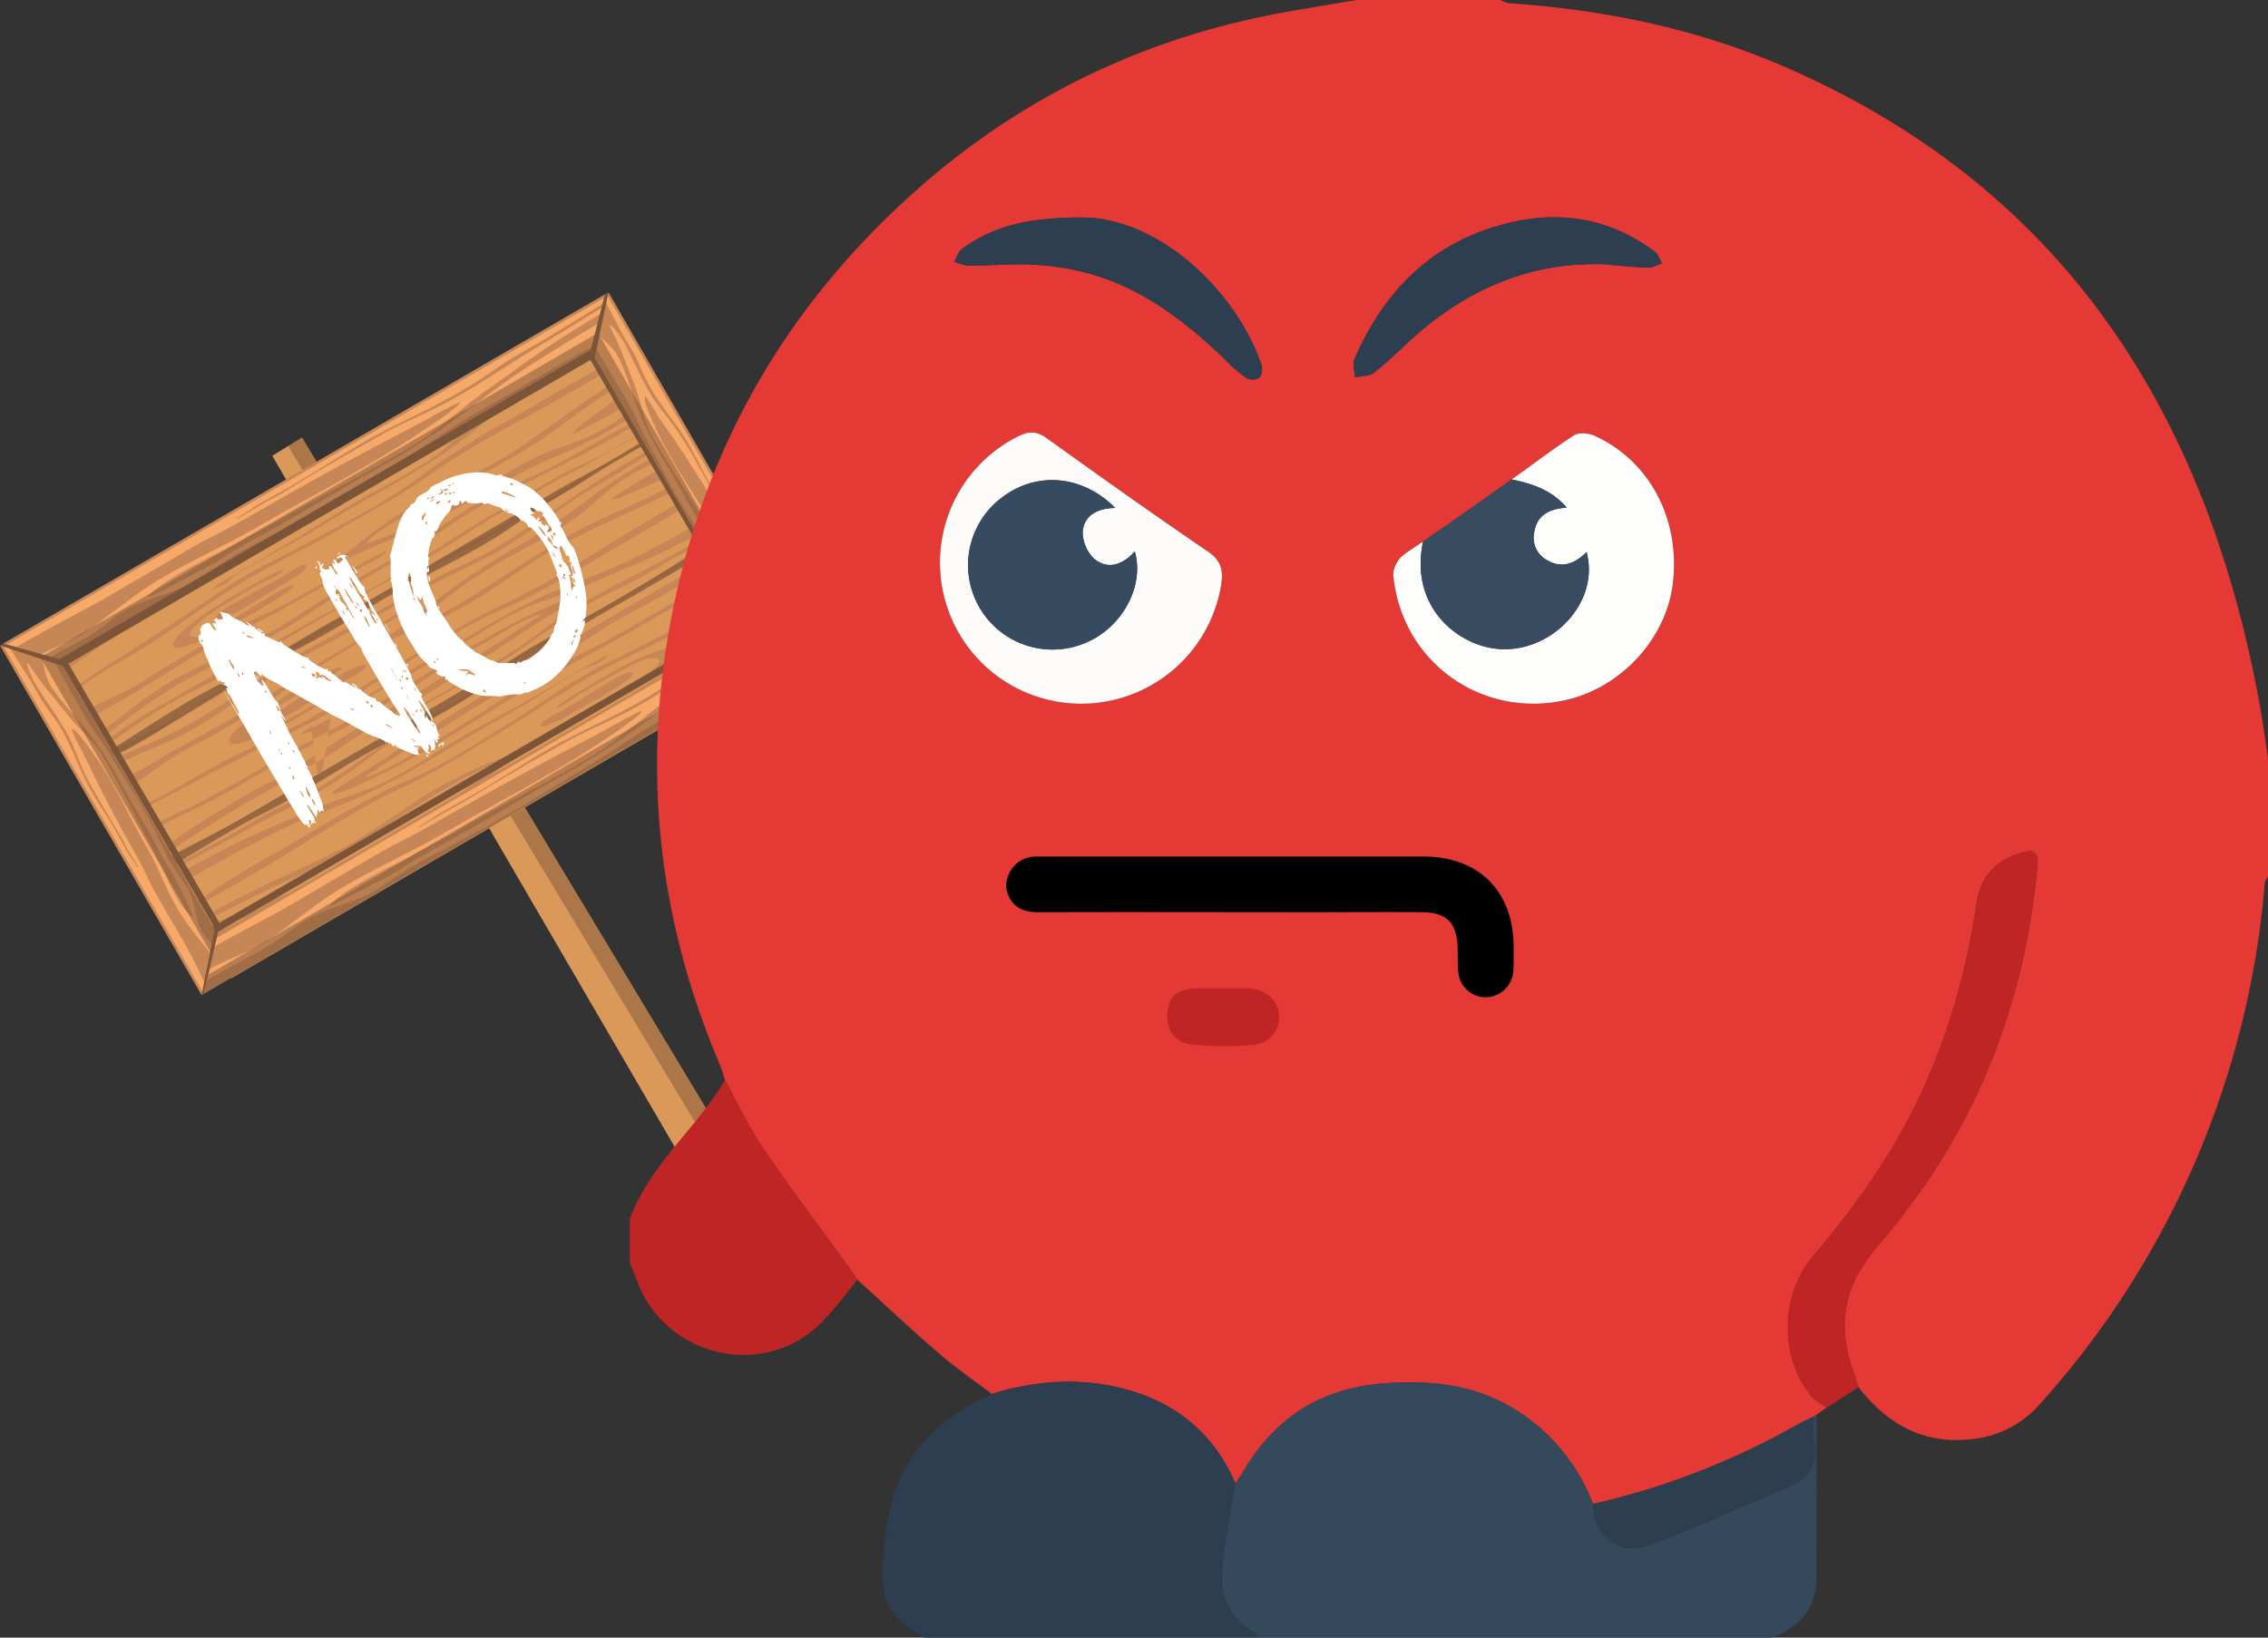 <svg xmlns="http://www.w3.org/2000/svg" viewBox="0 0 708.9 512"><rect x="0" y="0" width="708.9" height="512" fill="#333333" stroke="none"/><defs><style>.cls-1{fill:#da9859;}.cls-2,.cls-4,.cls-6{fill:#7c5438;}.cls-2{opacity:0.5;}.cls-3{fill:#c68655;}.cls-4{opacity:0.7;}.cls-5{fill:#f7a969;}.cls-7{fill:#e53935;}.cls-8{fill:#35495d;}.cls-9{fill:#2d3e50;}.cls-10{fill:#bf2525;}.cls-11{fill:#fdfdfb;}.cls-12{fill:#fdfcfb;}.cls-13{fill:#384b60;}.cls-14{fill:#2d3f4f;}.cls-15{fill:#374b60;}.cls-16{fill:#fff;}</style></defs><title>Ev_no solucionada</title><g id="Capa_4" data-name="Capa 4"><path class="cls-1" d="M593.2,527.5,737.1,774.7s6.1,6,10.5,2.2,1.1-12.3,1.1-12.3L602.5,521.8Z" transform="translate(-508.1 -385)"/><path class="cls-2" d="M598.2,524.5,745,768.5s2,5.2.7,9.3a5.4,5.4,0,0,0,1.8-1c4.3-3.8,1.1-12.3,1.1-12.3L602.5,521.8Z" transform="translate(-508.1 -385)"/><rect class="cls-3" x="562.7" y="625.3" width="208.7" height="13.8" transform="translate(-735.6 36.6) rotate(-30.2)"/><path class="cls-1" d="M574.8,681.2l3.9-2.3,17-9.1c7.1-4,14.1-8.3,21.4-12.5,4.2-2.4,8.1-4.8,12.4-7.1s9.2-4.8,13.9-7.5c8.5-4.9,17.3-9.9,25.9-14.5s15.2-8.2,23-12.3c5.2-2.7,11-6.2,16-8.5.4,1.2-9.5,7.7-12.1,9.4-5.7,3.8-11.5,7.3-17.6,10.9-10.6,6.2-21.5,11.9-32.1,18.1s-20.7,10.4-31.3,16.6c-8.6,5-16.6,12-24.6,17.4-3.4,2.3-8.3,3.5-12.6,6l1.1,2.3c6.8-4.7,11.8-5.5,20-12.4s18.7-7.4,26.3-12.3c4.9-3.2,9.8-6.5,15.1-9.5s12.2-6.3,18.1-9.5c11.4-6.4,23.1-13.8,35-21,5-2.9,10.5-6.8,15.7-10s13.1-7.6,19.6-11.3,14.5-8.7,22-12.7c3.2-1.7,6.2-3,9.3-4.7l-3-5.1c-9.3,5.3-18.6,11-27.5,16.7s-15.5,11.3-23.4,17a294.8,294.8,0,0,1-27.5,17.1c-9.4,5.3-18.7,11-28.2,16.3-5.3,3-13.2,7-18,10.5,0,0-23.1,12.6-21.8,11,4.3-5.2,23.7-14.4,25.8-15.6,4.3-2.5,10.1-5.3,14.3-7.8,9.1-5.2,16.7-9.1,26-14.3s17.9-9.6,24.9-15.2l10.8-8.6c3.7-2.8,7.2-5.2,11-7.9,6-4.4,11.3-8.1,17.9-12.2,4.7-3,9.6-6.1,14.6-8.9l-.8-1.4a5.7,5.7,0,0,1-1.2.7l-22.8,14c-9.5,5.8-18.5,12.1-28.4,17.2-4.6,2.4-9.2,4.5-13.9,6.8s-11.8,6.4-17.7,9.9-9.6,5.5-14.3,8.4c-2.8,1.7-6.1,3.7-8.9,5.1l-9.3,5.5h-.6c2.9-1.6,5.3-3.4,8.2-5.1l8.7-4.9c8.5-4.8,16.4-10.1,25-15s19.3-9.4,29.1-15.1c4.8-2.8,8.5-5.5,12.9-8.4s11-6.4,16.2-9.7l14.2-8.7,2.4-1.4-.7-1.2-180.4,105Z" transform="translate(-508.1 -385)"/><rect class="cls-3" x="515.3" y="530.6" width="208.7" height="40.61" transform="translate(-701.2 1.7) rotate(-30.2)"/><path class="cls-1" d="M711.2,503.2c-2.3,1.8-7.8,5.4-8.8,7.1,1.3-.1,6.5-4.3,10.4-6.9l-.6-1Z" transform="translate(-508.1 -385)"/><path class="cls-1" d="M521.3,589.4l3.4,5.7,4.2-2.4c3.9-2.4,7.1-4.8,10.7-7.2,7.9-5.4,16.1-10.1,24.6-15s16.8-11.1,25.6-16.2,17.9-9.8,27.1-14.7c5.7-3,11.3-6.4,16.9-9.7,2.6-1.5,11-6.5,11.4-8.2q-6.3,3.1-12.6,6.6l-21.4,11.6c-8.8,4.7-17.4,9.9-26.1,14.8-7.1,4-14.5,7.3-21.5,11.4-4.9,2.8-9.3,6-14.2,8.8s-8.2,4.7-12.3,6.9S526.5,587.2,521.3,589.4Z" transform="translate(-508.1 -385)"/><path class="cls-1" d="M548.9,600.3c4.4-2.4,8.5-5.4,12.9-7.9l10.4-6.1c10.1-5.6,20.7-9.9,30.8-15.6,4.8-2.7,9.3-5,14-7.3s8.1-4.6,11.9-6.2c.6,1.5-13.5,7.8-15.6,8.9-6.9,3.5-13.8,7.7-20.6,11.3-8.6,4.5-17.6,8.8-25.9,13.9s-14.1,8.9-21.6,13.1c-3.8,2.1-7.5,4.4-11.2,6.7l2.5,4.3,3-1.7c4.5-2.9,8.4-6.3,12.5-9.3,15.3-11.7,33.6-16.4,49.8-27.3,8.5-5.7,17.8-11.1,26.9-16.2s15.9-10.6,24.2-15.9c9.9-6.3,19.7-9.8,29.8-15.1,4.5-2.4,9.1-5.1,13.5-7.6,6.2-3.5,12.3-6.3,18.1-10.5l2.4-1.7-1.1-1.9-3,2.3c-3.1,2.2-6,4.2-9.2,6.2a146.4,146.4,0,0,1-21.6,11,185.2,185.2,0,0,0-21.7,11.1,233.9,233.9,0,0,1-22.7,11.8c-10.5,4.5-20.2,8.4-30.4,13.7a115.9,115.9,0,0,0,12.5-8.8,134.1,134.1,0,0,1,22.7-15.2c8.9-4.7,18.5-8.9,27-14.5s16.3-11.6,24.6-17.2c5.3-3.6,10.5-7,16.2-10.1l-2-3.4-2.8,1.6c-8.5,4.9-17,10.1-25.5,14.8-11.1,6.1-22,11.8-32.5,18.7-5.1,3.4-10,7-15.3,10.1s-11.6,6.7-17.4,10c-10.6,6.1-21.5,11.2-32,17.6s-17.3,11.7-26.1,17.5c-6.5,4.2-13.4,7.8-19.8,12-2.6,1.8-5,3.4-7.7,5l3.5,6C537.8,605.4,543.5,603.1,548.9,600.3Zm34.4-27.8c4.4-2.4,8.8-4.7,13.2-7.3,1.7-1,4.6-3,6.3-3.5s1.3.7-.4,2.2-8.7,5.4-12.6,7.9a110.2,110.2,0,0,1-11.5,6.4l-.8.3c-2.5.8-2.5-.3-.8-1.9A43.3,43.3,0,0,1,583.3,572.5ZM566,587.1c-4.6,1.3-4.9-.6-1.7-3.9,5.5-5.4,15.1-11.1,22.8-15.4l6.1-3.3c1.9-.9,5.5-2.4,2.2-.1-1.7,1.2-4.1,2-5.9,3s-4.2,2.4-6.1,3.6c-3.7,2.2-8.2,4.8-11.6,7.3s-6.6,6.4-2.4,5.8,8.5-3.9,12.2-6l12-7.2,1.7-1.1c1.5-.7,3.5-1.9,4.8-1.9-1.3,2.2-7.8,5.8-10.8,7.6s-8.1,4.6-12,6.6S569.5,586.2,566,587.1Z" transform="translate(-508.1 -385)"/><path class="cls-1" d="M709.7,500.3c-5.9,3.5-11.9,7.6-17.6,11.5s-11.4,8.5-17.6,12.4c-9,5.7-18.5,10.5-27.7,15.4-4.4,2.3-9,4.7-13.3,7.3-2,1.2-10.2,6.1-10.5,7.6a1.5,1.5,0,0,0-.2.4,155.7,155.7,0,0,0,27.3-12.2c10.2-5.6,21.5-13.8,31.7-17.3,6.9-2.4,12.2-4.2,19-8.8,4.7-3.3,9.2-6.8,13.9-10l-1.2-2.1c-3.8,2.6-7.5,5.6-11.1,8s-9.9,5.4-15,8.2c-.9-1.1,8.6-7.3,10.6-8.9,3.5-2.8,6.4-5.8,10.3-8.5.7-.5,2-1.5,3.2-2.2l-.8-1.4Z" transform="translate(-508.1 -385)"/><path class="cls-1" d="M715.9,512.5c-4.6,2.8-9.4,5.4-14.1,8.2-9,5.2-17.5,9.5-26.8,14.1s-19.6,9.4-28.8,16.2c-11.1,8.2-23.7,14.2-35.5,21.9-7.1,4.7-13.4,8.9-21,12.7s-13.5,6.6-20.2,10.2a154.3,154.3,0,0,0-23,15c-2.9,2.2-5.8,4.4-8.9,6.4l.7,1.4.8-.5,8.4-5.9c5.8-4.1,12.6-7.6,18.9-11.3,8.3-4.8,16.7-9.2,25-13.8l12.5-7c3.9-2.3,7.6-3.9,11.6-6.1,10.1-5.6,20.3-11.7,29.7-17.8s19.6-12,29.7-17.9c4.2-2.4,8.3-4.9,12.4-6.8s9.2-4.1,13.9-6.9,8.6-4.6,12.6-7.2l5.2-3.5-1.5-2.4Z" transform="translate(-508.1 -385)"/><path class="cls-1" d="M520.6,588.1l3.9-2.3c5.7-3,11.4-5.8,17-8.9,7.2-4,14.2-8.3,21.4-12.5,4.2-2.4,8.2-4.9,12.5-7.1s9.3-4.6,13.9-7.3c8.6-4.9,17.4-9.8,26.1-14.5s15.3-8,23.1-11.9c5.2-2.6,11-6.3,16.1-8.4.6,1.5-9.3,8.2-11.9,10-5.5,3.9-11.3,7.4-17.4,10.9-10.7,6.2-21.6,11.8-32.3,18s-20.5,12.9-31.1,19.1c-8.6,5-16.6,9.7-24.5,15.3-3.4,2.4-7.7,5.4-12,7.9l3.2,5.5c6.7-4.9,13.8-9.3,21.2-14s15.4-10,22.8-15a176.3,176.3,0,0,1,15.1-9.6c6-3.2,12.3-6.1,18.2-9.4,11.5-6.2,25.1-13.2,35-21,4.6-3.6,10.4-7,15.5-10.3s13.2-7.5,19.6-11.3,14.6-8.7,22.1-12.6c3.1-1.6,6.2-2.9,9.4-4.5l-3.9-6.6c-9.3,5.2-18.6,11-27.4,16.8s-15.3,11.8-23.1,17.8-17.7,11.9-27.3,17.2-18.6,11.1-28.1,16.4c-5.4,3-13.3,6.8-18,10.5l-.3.7c-1.1.5-2.2,1.3-3.3,1.7-3,1,0-1,1.8-2s4.1-2.4,6.2-3.6l12.8-7.5c9-5.3,17.6-11.1,26.9-16.2s18-9.4,24.8-15.4c3.4-3,7-6.2,10.6-9.1s7-5.4,10.7-8.2A215.9,215.9,0,0,1,687.6,494c4.7-3,9.5-6.2,14.5-9l-1-1.7-1.1.8-22.8,14c-9.5,5.9-18.3,12.5-28.3,17.4-4.6,2.4-9.4,4.3-14,6.5s-11.9,6.3-17.8,9.8-9.6,5.5-14.3,8.4c-2.8,1.7-6.1,3.7-8.9,5.1l-9.4,5.6H584c2.8-1.6,5.2-3.5,8.1-5.2l8.7-4.9c8.6-4.7,16.3-10.2,24.9-15.1s19.6-9,29.4-14.7c4.7-2.8,8.4-5.6,12.8-8.6s11-6.4,16.2-9.7l14.1-8.8,2.4-1.5-.9-1.5L519.3,585.9Z" transform="translate(-508.1 -385)"/><path class="cls-1" d="M719,514.8c-5.8,3.4-11.3,6.5-17.1,9.6-3.6,1.9-7.2,4-10.8,6s-8,4.1-11.9,6.4c-8.1,4.7-16.3,9.3-24.1,14.3s-14.3,9.2-21.9,13.4c-9.5,5.3-18.9,10.5-28.4,16s-16.8,10.2-25.4,14.9c-4.4,2.5-8.9,4.5-13.3,6.8s-8.3,4.8-12.4,7.4-9.9,6.7-14.7,10.2l.7,1.2L720.1,515.9l-.7-1.3Z" transform="translate(-508.1 -385)"/><rect class="cls-3" x="535.1" y="564.6" width="208.7" height="40.61" transform="translate(-715.6 16.3) rotate(-30.2)"/><path class="cls-1" d="M726.1,528.9c-2.6,1.1-8.5,4.1-10.5,4,.8-1,7-3.5,11.1-5.6l.7,1Z" transform="translate(-508.1 -385)"/><path class="cls-1" d="M557.5,651.5l-3.4-5.8,4.2-2.5c4-2.2,7.7-3.8,11.6-5.7,8.6-4.2,16.7-9.1,25.2-14s17.9-9.2,26.7-14.3,17.4-10.8,26.2-16.3c5.4-3.4,11.1-6.7,16.7-9.9,2.6-1.6,11.1-6.4,12.8-5.9l-11.9,7.7-20.8,12.9c-8.3,5.3-17.1,10.2-25.7,15.4-6.9,4.2-13.5,8.9-20.5,13.1-4.9,2.8-9.8,5.1-14.7,8s-8.2,4.8-12.1,7.3S562,648,557.5,651.5Z" transform="translate(-508.1 -385)"/><path class="cls-1" d="M546.4,632.4l3.5,6.1c2.7-1.6,5.3-2.9,8.1-4.3,6.8-3.5,13.4-7.7,20.2-11.3,9.5-4.8,18.8-8.8,28.2-14.1s20.5-12.9,31.1-19.1c5.7-3.4,11.4-6.9,17.2-10.2s10.9-5.5,16.3-8.3c11.3-5.8,21.6-12.4,32.3-19,8.4-5.2,17.1-10,25.5-14.9l2.8-1.6-2-3.5c-5.4,3.4-11.1,6.3-16.7,9.1-9,4.4-18.2,8.3-27.2,12.9s-17.4,10.9-25.9,16.4a135.6,135.6,0,0,1-24.4,12.2,114.9,114.9,0,0,0-13.8,6.5c9.6-6.2,17.8-12.8,26.9-19.7A213.2,213.2,0,0,1,670,555.8a193.3,193.3,0,0,0,20.3-13.5,158.4,158.4,0,0,1,20.3-13.4l9.8-4.9,3.5-1.5-1-1.9-2.7,1.3c-6.6,3-12,6.9-18.1,10.6-4.3,2.6-9,5.2-13.2,7.9-9.7,6.2-17.5,13-27.9,18.5-8.7,4.6-17.1,8-25.7,13.2s-18.3,10.8-27.4,15.4c-17.5,8.8-30.6,22.3-48.3,29.9-4.7,2-9.6,3.8-14.3,6.3-.9.4-1.9,1.1-3,1.7l2.5,4.4c3.8-2.2,7.6-4.2,11.4-6.5,7.4-4.5,14.6-8.2,22-12.3s16.7-10.5,24.9-15.7c6.5-4.2,13.6-8.1,20-12.3,2-1.4,14.5-10.5,15.4-9.2-3.2,2.5-7.7,4.8-11.2,7.3s-8.6,5.7-13.3,8.5c-9.9,6-18.9,13.1-28.8,19.1-3.4,2.1-6.9,4.1-10.4,6.1s-9,4.6-13.2,7.3S551.7,629.3,546.4,632.4Zm49.5-22.8c-2.2.7-3.2.2-1.2-1.7l.6-.5a102.4,102.4,0,0,1,11.3-6.8c4-2.2,9.1-5.6,13.1-7.1,2.1-.8,4-1,2,.8s-4.4,2.7-6.1,3.7c-4.4,2.5-8.6,5.3-12.9,7.9A45.5,45.5,0,0,1,595.9,609.6Zm-4.5-3.2c3.7-2.4,7.8-5.1,11.7-7.2s9.4-5.6,12-5.6c-.7,1.1-2.7,2.2-4.1,3.2l-1.8.9L597,604.6c-3.6,2.1-9.1,4.9-11.2,7.6s2.7,2.5,6.2.9,8.4-4.4,12.1-6.5l6.2-3.6a52.1,52.1,0,0,1,5.5-3.6c3.6-1.8.5.7-1.3,1.8l-5.8,3.7c-7.5,4.5-17.2,10.1-24.7,12.2-4.4,1.2-5.9,0-2.5-3.4S588.1,608.5,591.4,606.4Z" transform="translate(-508.1 -385)"/><path class="cls-1" d="M728,531.6c-6.1,3.4-12.6,6.6-18.7,9.6s-13.1,5.7-19.6,9.2c-9.3,5-18.2,10.9-27,16.5-4.2,2.7-8.5,5.5-12.9,8-2,1.1-10.3,5.8-11.8,5.3h-.5a172.8,172.8,0,0,1,24.1-17.8c10-6,22.6-11.8,30.7-18.9,5.5-4.9,9.7-8.6,17.1-12.2,5.1-2.5,10.4-4.7,15.5-7.1l1.2,2c-4.1,2-8.5,3.7-12.4,5.8s-9.6,5.8-14.6,8.9c.6,1.3,10.6-3.9,13.1-4.8,4.1-1.7,8.1-2.7,12.4-4.8.8-.4,2.3-1,3.5-1.7l.8,1.4Z" transform="translate(-508.1 -385)"/><path class="cls-1" d="M720.4,520.2c-4.7,2.6-9.4,5.4-14.1,8.2-9,5.2-16.9,10.5-25.5,16.3s-17.9,12.4-28.3,17.1c-12.6,5.6-24.1,13.6-36.6,20-7.5,3.9-14.3,7.3-21.4,12.1s-12.5,8.5-18.8,12.5A149.6,149.6,0,0,1,551.2,619c-3.3,1.4-6.6,2.9-9.9,4.6l-.8-1.3.8-.4c3.1-1.6,6.1-3,9.3-4.5,6.4-3,12.7-7.2,19.1-10.9,8.3-4.8,16.2-9.9,24.4-14.9l12.2-7.4c4-2.3,7.1-4.7,11.1-7.1,9.8-5.9,20.1-11.9,30.1-17s20.1-11.1,30.1-17c4.3-2.4,8.4-4.8,12.2-7.4a149.1,149.1,0,0,1,12.7-8.7c4.3-2.5,8.3-5.2,12.6-7.5l5.5-2.7,1.4,2.4Z" transform="translate(-508.1 -385)"/><path class="cls-1" d="M558.2,652.7l3.9-2.3c5.5-3.4,10.7-7,16.2-10.3,7-4.4,14.2-8.3,21.4-12.5,4.2-2.5,8.3-4.7,12.4-7.3s8.6-5.9,13.2-8.6c8.5-5,17.1-10.2,25.4-15.5s14.6-9.3,21.9-14.2c4.8-3.2,10.8-6.5,15.2-9.9-1-1.2-11.7,4.1-14.6,5.4-6.1,3-12,6.3-18.1,9.8-10.7,6.2-20.9,13-31.5,19.2s-21.4,11.5-32.1,17.7c-8.5,5-16.5,9.6-25.3,13.8-3.8,1.7-8.5,4-12.8,6.4l-3.2-5.4c7.6-3.5,14.9-7.5,22.7-11.6s16.2-8.4,24.3-12.4c5.2-2.7,10.6-5.2,15.7-8.4s11.4-7.6,17.2-11.2c11-6.9,23.8-15.3,35.5-20.1a172.4,172.4,0,0,0,16.6-8.4c6.5-3.5,13.1-7.7,19.5-11.4s14.7-8.4,21.8-13c3-2,5.6-4.1,8.6-6l3.9,6.7c-9.2,5.5-18.8,10.7-28.2,15.5S690.1,566.2,681,570s-19.2,9.6-28.5,15.2-18.9,10.8-28.1,16.4c-5.3,3.2-12.5,8.2-18.1,10.5h-.7c-.9.7-2.2,1.3-3.1,2s.8.5,2.6-.5,1.6,33.9,6.2-3.6c.6-4.9,8.6-5,12.9-7.5,9-5.2,18.3-9.8,27.3-15.4s17.1-11,25.6-14c4.3-1.4,8.8-3,13.2-4.7s8.1-3.5,12.4-5.3a204.5,204.5,0,0,0,19.7-9.1c5-2.6,10.2-5.2,15.1-8.2l.9,1.7-1.2.7c-7.8,4.1-15.7,8.6-23.5,12.8-9.7,5.4-19.8,9.8-29,16-4.3,2.9-8.3,6.1-12.6,9.1s-11.3,7.1-17.3,10.6-9.5,5.6-14.3,8.2c-2.9,1.6-6.3,3.5-8.9,5.3l-9.4,5.4a1.3,1.3,0,0,1-.3.5c2.8-1.7,5.7-2.8,8.5-4.5l8.6-5.1c8.4-5.1,17-9.2,25.4-14.3s17.6-12.5,27.4-18.2c4.7-2.8,9-4.6,13.8-7s10.9-6.4,16.4-9.3l14.6-7.9,2.4-1.3.9,1.5L559.5,655Z" transform="translate(-508.1 -385)"/><path class="cls-1" d="M719.8,516.3c-5.7,3.4-11.2,6.7-16.6,10.2-3.5,2.2-7.1,4.3-10.7,6.4s-7.5,5-11.4,7.2c-8.1,4.7-16.1,9.6-24.3,13.9s-15,7.9-22.5,12.4c-9.3,5.7-18.4,11.3-27.9,16.8s-17.2,9.6-25.5,14.7c-4.3,2.7-8.3,5.6-12.5,8.3s-8.3,4.9-12.6,7.1-10.7,5.3-16,7.7l-.7-1.1L719.5,514.8l.7,1.3Z" transform="translate(-508.1 -385)"/><rect class="cls-3" x="555.7" y="599.9" width="208.7" height="40.61" transform="translate(-730.5 31.4) rotate(-30.2)"/><path class="cls-1" d="M573.4,676.2c2.7-1.1,8.6-4.2,10.6-4.1-.8,1-7,3.5-11.2,5.7l-.6-1.1Z" transform="translate(-508.1 -385)"/><path class="cls-1" d="M742.1,553.6l3.3,5.7c-1.6,1-3,1.9-4.2,2.5-3.9,2.2-7.6,3.8-11.5,5.8-8.6,4.2-16.8,9-25.3,14s-17.8,9.1-26.7,14.3-17.3,10.7-26.1,16.3c-5.4,3.4-11.1,6.6-16.7,9.9-2.7,1.5-11.2,6.3-12.9,5.8,3.9-2.6,7.9-5.2,12-7.7,6.9-4.3,13.9-8.5,20.7-12.9,8.4-5.3,17.2-10.2,25.7-15.3s13.5-9,20.6-13.1c4.8-2.9,9.8-5.2,14.6-8s8.2-4.8,12.1-7.3S737.6,557,742.1,553.6Z" transform="translate(-508.1 -385)"/><path class="cls-1" d="M753.2,572.7l-3.6-6.1-8.1,4.3c-6.8,3.4-13.4,7.7-20.2,11.2-9.4,4.8-18.8,8.9-28.2,14.1s-20.5,13-31,19.2c-5.8,3.4-11.5,6.9-17.3,10.2s-10.9,5.5-16.3,8.2c-11.2,5.8-21.6,12.5-32.3,19.1-8.3,5.1-17,9.9-25.5,14.8l-2.8,1.7,2,3.4c5.5-3.4,11.1-6.2,16.8-9,8.9-4.5,18.2-8.3,27.1-12.9s17.4-10.9,25.9-16.4a135.6,135.6,0,0,1,24.4-12.2,108.8,108.8,0,0,0,13.8-6.6c-9.6,6.3-17.7,12.9-26.8,19.7a225.9,225.9,0,0,1-21.5,13.9,194.7,194.7,0,0,0-20.4,13.5A146.8,146.8,0,0,1,589,676.1c-3.3,1.8-6.5,3.3-9.9,4.9l-3.5,1.6,1.1,1.8,2.7-1.2c6.5-3,12-6.9,18-10.6,4.3-2.6,9-5.3,13.2-8,9.7-6.2,17.5-12.9,28-18.5,8.6-4.6,17-7.9,25.7-13.1s18.3-10.9,27.4-15.5c17.5-8.7,30.6-22.2,48.3-29.8,4.6-2.1,9.5-3.8,14.2-6.3l3-1.8-2.5-4.3c-3.8,2.1-7.6,4.2-11.4,6.5-7.3,4.4-14.5,8.1-22,12.3s-16.7,10.5-24.8,15.7c-6.6,4.2-13.6,8-20,12.3-2,1.3-14.6,10.5-15.5,9.2,3.3-2.6,7.7-4.9,11.3-7.3s8.5-5.7,13.2-8.5c9.9-6,18.9-13.2,28.8-19.2l10.4-6c4.4-2.6,9-4.7,13.3-7.4S747.8,575.8,753.2,572.7Zm-49.6,22.8c2.2-.8,3.2-.2,1.3,1.6l-.7.5a88.1,88.1,0,0,1-11.2,6.9c-4.1,2.1-9.2,5.6-13.1,7-2.1.8-4,1.1-2.1-.7s4.4-2.7,6.1-3.7c4.5-2.6,8.6-5.3,12.9-7.9A45.5,45.5,0,0,1,703.6,595.5Zm4.5,3.2c-3.7,2.4-7.8,5.1-11.7,7.2s-9.4,5.6-11.9,5.6c.7-1.1,2.7-2.3,4.1-3.2l1.8-.9,12.1-7c3.6-2.1,9.1-4.8,11.2-7.6s-2.7-2.5-6.2-.8-8.3,4.4-12.1,6.5l-6.2,3.5a58.5,58.5,0,0,1-5.5,3.7c-3.6,1.7-.4-.7,1.3-1.9s4-2.5,5.9-3.6c7.4-4.6,17.1-10.2,24.6-12.2,4.5-1.3,5.9-.1,2.5,3.3S711.4,596.5,708.1,598.7Z" transform="translate(-508.1 -385)"/><path class="cls-1" d="M571.6,673.5c6-3.4,12.5-6.6,18.7-9.6s13.1-5.8,19.5-9.2c9.4-5.1,18.2-11,27-16.6,4.2-2.7,8.5-5.5,13-7.9,2-1.1,10.3-5.9,11.7-5.4h.5a165.2,165.2,0,0,1-24.1,17.8c-9.9,6.1-22.6,11.8-30.7,19-5.4,4.8-9.6,8.6-17,12.1-5.1,2.5-10.4,4.7-15.6,7.2l-1.2-2c4.1-2.1,8.5-3.8,12.4-5.8s9.6-5.9,14.6-8.9c-.5-1.4-10.6,3.8-13,4.8-4.2,1.6-8.2,2.6-12.4,4.7l-3.5,1.8-.9-1.5Z" transform="translate(-508.1 -385)"/><path class="cls-1" d="M579.1,684.9c4.8-2.6,9.4-5.5,14.1-8.2,9.1-5.3,17-10.6,25.5-16.4s17.9-12.4,28.4-17c12.6-5.6,24-13.7,36.5-20.1a206.2,206.2,0,0,0,21.5-12c6.2-4.2,12.4-8.5,18.8-12.6a148.1,148.1,0,0,1,24.4-12.5c3.3-1.4,6.7-3,10-4.6l.8,1.3-.8.4-9.3,4.4c-6.4,3.1-12.8,7.2-19.2,10.9-8.3,4.8-16.2,9.9-24.4,14.9-4,2.5-8,5-12.2,7.4s-7.1,4.7-11,7.1c-9.9,6-20.1,11.9-30.1,17s-20.2,11.2-30.2,17c-4.2,2.5-8.4,4.9-12.1,7.5s-8.1,5.9-12.8,8.7-8.3,5.2-12.5,7.4l-5.6,2.8-1.4-2.5Z" transform="translate(-508.1 -385)"/><path class="cls-1" d="M741.3,552.3l-3.9,2.3c-5.5,3.5-10.7,7-16.2,10.4s-14.2,8.2-21.4,12.5c-4.2,2.4-8.3,4.7-12.3,7.3s-8.6,5.8-13.3,8.5c-8.4,5-17.1,10.3-25.4,15.5S634.3,618.1,627,623c-4.9,3.3-10.9,6.5-15.3,9.9,1.1,1.3,11.8-4,14.6-5.4,6.2-2.9,12.1-6.2,18.1-9.7,10.7-6.3,20.9-13.1,31.6-19.2s21.4-11.5,32-17.7c8.6-5,16.6-9.7,25.4-13.8,3.7-1.7,8.5-4,12.8-6.4l3.1,5.4c-7.5,3.4-14.9,7.4-22.6,11.5s-16.3,8.4-24.3,12.5a160.6,160.6,0,0,0-15.8,8.4c-5.7,3.6-11.4,7.6-17.1,11.2-11.1,6.9-23.9,15.2-35.6,20-5.4,2.2-11.2,5.6-16.6,8.5s-13,7.7-19.5,11.4-14.7,8.4-21.8,13c-3,1.9-5.6,4-8.6,5.9l-3.8-6.6c9.2-5.5,18.8-10.7,28.2-15.5s17.7-7.5,26.7-11.3,19.2-9.6,28.6-15.3,18.8-10.7,28.1-16.4c5.2-3.2,12.5-8.2,18-10.4h.7A24,24,0,0,0,697,591c2.4-2.1-.8-.5-2.6.6s-4.1,2.4-6.2,3.6l-12.8,7.4c-9.1,5.3-18.4,9.9-27.4,15.4s-17.1,11-25.6,14l-13.1,4.7c-4.4,1.7-8.2,3.5-12.5,5.3-6.9,2.9-12.8,5.5-19.7,9.1-4.9,2.6-10.1,5.3-15,8.3l-1-1.7,1.2-.7,23.5-12.9c9.7-5.3,19.8-9.7,29.1-16,4.3-2.8,8.3-6,12.5-9s11.4-7.2,17.3-10.7l14.4-8.2a97.7,97.7,0,0,0,8.8-5.3l9.5-5.3a.8.8,0,0,1,.2-.6c-2.8,1.7-5.6,2.9-8.5,4.5l-8.6,5.2c-8.3,5.1-16.9,9.1-25.4,14.2s-17.5,12.6-27.3,18.3c-4.8,2.8-9,4.5-13.8,6.9s-11,6.4-16.4,9.3-9.7,5.2-14.7,8l-2.4,1.3-.9-1.6L740,550.1Z" transform="translate(-508.1 -385)"/><path class="cls-1" d="M579.7,688.7c5.7-3.3,11.2-6.6,16.7-10.1l10.6-6.5c3.9-2.3,7.5-4.9,11.4-7.2,8.1-4.7,16.2-9.5,24.4-13.8s15-8,22.5-12.5c9.2-5.6,18.4-11.3,27.8-16.8s17.2-9.6,25.5-14.7c4.3-2.6,8.3-5.5,12.5-8.2s8.3-4.9,12.6-7.2,10.7-5.3,16.1-7.7l.6,1.2-180.3,105-.8-1.3Z" transform="translate(-508.1 -385)"/><path class="cls-4" d="M689.6,534.2c-8.6,4.6-17.3,10-25.9,14.9l-24.4,14.4c-8.1,4.7-16.1,9.5-24.3,14s-16.5,9.8-24.8,14.3c-6.2,3.5-12.5,6.5-18.7,9.9s-13.1,7.8-19.4,11.8c-4.2,2.7-8,5.2-12.3,7.5l1.1,1.9,3.4-1.8c7.3-3.5,13.4-7.7,20.4-11.9,9.2-5.7,18.4-11.3,27.8-16.7,4.6-2.6,9.2-4.8,13.8-7.3,7-3.8,13.7-8.1,20.5-12.2,11.8-7.2,24.1-12.5,35.8-19.7,6.1-3.8,11.5-8,17.7-11.7,4.1-2.5,8.3-4.9,12.3-7.5,7.9-5.1,16.6-9.8,24.8-14.6l3.6-2.1-.8-1.3C710.2,522.4,699.9,528.7,689.6,534.2Z" transform="translate(-508.1 -385)"/><path class="cls-4" d="M739.6,549.4l-3.6,1.9c-5.5,2.9-11.4,6.7-16.6,10-12.9,8.1-26,15.7-39.6,22.9-8.6,4.6-17.6,11-26.1,16l-24.5,14.3c-8.1,4.7-16.1,9.5-24.3,14.1s-16.4,9.7-24.7,14.2c-6.3,3.5-12.5,6.5-18.8,9.9l-2.4,1.4,1.5,2.5c7.3-4.4,14.5-8.8,22-13.1,4.5-2.6,9.2-4.8,13.8-7.3,6.9-3.8,13.7-8.1,20.5-12.2,11.7-7.1,24.1-12.5,35.7-19.7,6.1-3.7,11.6-7.9,17.8-11.7,4.1-2.5,8.2-4.9,12.2-7.5,8-5.1,16.7-9.8,24.9-14.6,6.5-3.8,13.1-7.4,19.4-11.5l13.1-8.6h.2Z" transform="translate(-508.1 -385)"/><polygon class="cls-3" points="1 201.2 189.1 92 196.1 103.9 15.7 208.9 1 201.2"/><path class="cls-5" d="M513.2,587.3l9-5.1,16.9-9.1,21.5-12.5c4.2-2.5,8.1-4.9,12.4-7.1s9.2-4.8,13.9-7.5c8.5-4.9,17.3-9.9,25.9-14.6s15.2-8.2,23-12.2c5.2-2.7,11-6.2,16-8.5.4,1.2-9.6,7.7-12.2,9.4-5.6,3.8-11.4,7.3-17.5,10.8-10.6,6.3-21.5,11.9-32.2,18.1s-20.6,10.5-31.2,16.7c-8.6,5-16.6,12-24.6,17.4-3.4,2.3-9.4,4.3-13.7,6.8l2.2,1.5c6.8-4.8,11.8-5.5,20-12.4s18.7-7.5,26.3-12.4c4.9-3.1,9.8-6.5,15.1-9.4s12.2-6.3,18.1-9.6c11.4-6.3,23.1-13.7,35-20.9,5-3,10.5-6.8,15.7-10.1s13.1-7.5,19.5-11.3,14.6-8.6,22.1-12.6c3.1-1.7,6.2-3,9.3-4.7l-3-5.1c-9.3,5.3-18.6,11-27.5,16.7s-15.5,11.2-23.5,17a262,262,0,0,1-27.4,17c-9.4,5.4-18.7,11.1-28.2,16.4-5.3,3-13.2,7-18,10.5,0,0-23.1,12.6-21.8,11,4.3-5.2,23.7-14.4,25.8-15.6,4.2-2.5,10-5.3,14.3-7.8,9-5.2,16.7-9.1,26-14.3s17.9-9.6,24.9-15.2l10.8-8.6c3.7-2.8,7.2-5.2,11-7.9,6-4.4,11.3-8.1,17.9-12.3,4.7-2.9,9.6-6.1,14.6-8.9l-.8-1.3-1.2.7c-7.5,4.7-15.3,9.4-22.9,14-9.4,5.8-18.4,12.1-28.3,17.2-4.6,2.4-9.2,4.4-13.9,6.7s-11.8,6.5-17.7,9.9-9.6,5.6-14.3,8.5c-2.8,1.7-6.1,3.7-8.9,5.1l-9.3,5.5c-.2,0-.3-.1-.6,0,2.8-1.6,5.3-3.4,8.2-5.1l8.7-4.9c8.5-4.8,16.3-10.1,25-15s19.3-9.4,29.1-15.2c4.7-2.7,8.5-5.4,12.9-8.4s11-6.3,16.2-9.6l14.2-8.7,2.4-1.5-.7-1.1L510.2,586.5Z" transform="translate(-508.1 -385)"/><rect class="cls-2" x="508.4" y="537" width="209.1" height="4.69" transform="translate(-696.2 -3.3) rotate(-30.2)"/><polygon class="cls-3" points="65.7 293.5 246 188.5 253 200.4 63 311.1 65.7 293.5"/><path class="cls-5" d="M575.2,681a41.5,41.5,0,0,1,3.9-2.3l16.9-9.1c7.2-4.1,14.2-8.3,21.4-12.5,4.3-2.5,8.2-4.9,12.5-7.2s9.2-4.7,13.8-7.4c8.6-4.9,17.4-9.9,26-14.6s15.2-8.2,23-12.2c5.2-2.7,11-6.3,16-8.5.4,1.1-9.6,7.7-12.2,9.4-5.6,3.8-11.4,7.3-17.5,10.8-10.6,6.2-21.5,11.9-32.2,18.1s-20.6,10.5-31.2,16.7c-8.6,5-16.6,12-24.6,17.4-3.4,2.3-13.2,5.9-17.4,8.4l-.9,3.7c6.8-4.7,18.6-9.4,26.8-16.2s18.7-7.5,26.3-12.4c4.9-3.1,9.7-6.5,15.1-9.4s12.1-6.3,18.1-9.6c11.4-6.3,23.1-13.7,35-20.9,5-3,10.5-6.9,15.7-10.1s13.1-7.5,19.5-11.3,14.6-8.6,22.1-12.6c3.1-1.7,6.2-3,9.3-4.7l-3-5.1c-9.3,5.3-18.6,11-27.5,16.7s-15.5,11.2-23.5,17a262,262,0,0,1-27.4,17c-9.5,5.4-18.7,11.1-28.2,16.4-5.3,3-13.2,7-18,10.5,0,0-23.2,12.6-21.8,11,4.3-5.2,23.7-14.4,25.8-15.6,4.2-2.5,10-5.3,14.3-7.8,9-5.3,16.7-9.2,26-14.3s17.8-9.6,24.8-15.2l10.9-8.6c3.7-2.8,7.2-5.2,11-7.9,6-4.4,11.3-8.1,17.9-12.3,4.7-2.9,9.6-6.1,14.6-8.9l-.8-1.3-1.2.7c-7.5,4.7-15.3,9.4-22.9,14-9.4,5.7-18.4,12.1-28.3,17.2-4.6,2.4-9.3,4.4-13.9,6.7s-11.8,6.5-17.7,9.9-9.6,5.6-14.3,8.5c-2.8,1.6-6.1,3.7-8.9,5.1l-9.4,5.5a.8.8,0,0,0-.5,0c2.8-1.6,5.3-3.4,8.2-5.1l8.7-4.9c8.5-4.8,16.3-10.1,24.9-15s19.4-9.4,29.2-15.2c4.7-2.7,8.4-5.4,12.9-8.4s11-6.3,16.2-9.6,9.4-5.8,14.2-8.7l2.3-1.5-.6-1.1-180.4,105Z" transform="translate(-508.1 -385)"/><polygon class="cls-2" points="252.8 200.5 63.7 310.7 65.1 304.7 250.6 196.4 252.8 200.5"/><rect class="cls-6" x="560.9" y="622.6" width="206.7" height="2.2" transform="translate(-731.8 34) rotate(-30.2)"/><rect class="cls-6" x="513.2" y="539" width="205.9" height="2.65" transform="translate(-696.3 -1.5) rotate(-30.2)"/><polygon class="cls-3" points="63 311.1 0 201.8 18.4 206 67.8 291.9 63 311.1"/><path class="cls-5" d="M572.4,692.8l-.3-.5c-1.7-3.5-3.3-7-5.2-10.4s-4.9-8.6-7.5-13c-1.4-2.5-2.9-4.9-4.2-7.5s-2.7-5.8-4.3-8.6c-2.9-5.1-5.8-10.5-8.6-15.8s-4.7-9.3-7-14.1c-1.5-3.2-3.7-6.7-4.8-9.9,1.1-.5,5.2,5.5,6.3,7a93.7,93.7,0,0,1,6.7,10.5c3.7,6.5,6.9,13.2,10.6,19.6s5.8,12.8,9.6,19.2,10.5,14,10.5,14,2.4-1.2-1.4-4.9-3.5-12-6.5-16.5a83.6,83.6,0,0,1-5.9-9.1c-1.8-3.6-3.5-7.4-5.4-11.1-3.7-6.9-8.4-13.9-12.7-21.1-1.8-3-4.4-6.2-6.3-9.3s-4.5-8-6.8-11.9a79,79,0,0,0-4.6-8c-.3-.4-3.3-1.2-3.3-1.2.3,3,1.2,7,2.9,9.6,3.5,5.2,7.4,9,11.2,13.7a106.5,106.5,0,0,1,10.5,16.4c3.2,5.7,6.7,11.3,9.8,17.1,1.8,3.2,4,8.1,6.3,10.9,0,0,7.3,14.2,6.1,13.5-3.9-2.1-8.8-14.3-9.5-15.5s-3-6.2-4.5-8.8c-3.2-5.5-5.3-10.2-8.4-15.9s-5.5-10.9-9.3-14.9c-1.9-2-4-4.1-5.8-6.2s-3.4-4.2-5.2-6.4a95.9,95.9,0,0,1-7.9-10.5c-1.8-2.8-.6,1.9,2.2,6.5s7.7,10.9,10.6,17c1.3,2.9,2.4,5.8,3.6,8.7s3.8,7.2,5.8,10.8l5.1,8.6a42.1,42.1,0,0,1,3,5.5l3.4,5.6c0,.1-.1.2-.1.4-.9-1.7-2.1-3.1-3.2-4.9l-2.9-5.3c-2.8-5.2-6.2-9.8-9.1-15.1s-5.1-12-8.5-17.9c-1.7-2.9-3.5-5.1-5.3-7.7s-3.8-6.7-5.9-9.8l-5.3-8.5a10.3,10.3,0,0,0-2.1-.7l63,109.3Z" transform="translate(-508.1 -385)"/><polygon class="cls-2" points="19 207.2 67.7 291.7 66.1 298.3 12.8 205.8 19 207.2"/><polygon class="cls-6" points="63 311.1 67.1 290.6 68.4 290.4 63.7 310.7 63 311.1"/><polygon class="cls-6" points="0 201.8 19.8 208.3 18.4 206 1 201.2 0 201.8"/><polygon class="cls-3" points="253 200.4 190.2 91.4 184.6 109.5 234.1 195.3 253 200.4"/><path class="cls-5" d="M757.7,585.2c-.5-1,0,0-.3-.5-2.1-3.3-4.3-6.4-6.3-9.7s-5-8.6-7.5-13c-1.5-2.6-2.8-5-4.4-7.5s-3.6-5.1-5.2-7.9c-3-5.2-6.2-10.4-9.4-15.4s-5.7-8.8-8.8-13.1-3.9-6.6-6-9.2c-1,.7,2,7.3,2.8,9a114.5,114.5,0,0,0,5.7,11c3.8,6.5,8,12.6,11.7,19.1s8.1,11.4,11.8,17.9,6.8,16.1,6.8,16.1-2.2,1.5-3.5-3.7-8.6-9-11-13.9a79,79,0,0,0-4.9-9.6c-2.2-3.5-4.7-6.8-6.9-10.3-4.2-6.7-7.9-14.2-11.9-21.6-1.7-3-3.2-6.8-4.9-10.1s-4.6-7.9-6.9-11.8-3.3-5.2-4.6-8c-.2-.5.6-3.5.6-3.5,2.5,1.8,5.5,4.5,6.9,7.4,2.7,5.6,4.1,10.9,6.2,16.5s5.5,11.7,8.9,17.3,6.4,11.5,9.9,17.1c1.9,3.2,5,7.5,6.2,10.9,0,0,8.7,13.4,8.7,12,.1-4.4-7.9-14.7-8.7-16s-3.8-5.7-5.3-8.3c-3.2-5.4-6.2-9.7-9.5-15.2s-6.8-10.2-8.3-15.5c-.7-2.7-1.5-5.5-2.4-8.2s-1.9-5-2.9-7.6a116,116,0,0,0-5.2-12.1c-1.5-3,2,.4,4.5,5.1s5.6,12.2,9.4,17.7c1.8,2.6,3.9,5,5.7,7.5a121.4,121.4,0,0,1,6.5,10.4c1.6,2.9,3.3,5.8,4.9,8.8a35.5,35.5,0,0,0,3.2,5.3l3.2,5.7.3.2c-1-1.7-1.6-3.5-2.6-5.2s-2.1-3.5-3.1-5.2c-3.1-5.1-5.4-10.3-8.5-15.5s-7.8-10.4-11.2-16.4a71.5,71.5,0,0,1-4-8.4c-1.6-3.4-3.9-6.6-5.6-9.9s-3-5.9-4.7-8.9a10.3,10.3,0,0,1,.5-2.2l62.8,109.1Z" transform="translate(-508.1 -385)"/><polygon class="cls-2" points="185.3 110.6 234 195.1 240.5 197 187.2 104.5 185.3 110.6"/><polygon class="cls-6" points="253 200.4 233.3 194 232.5 195 252 201 253 200.4"/><polygon class="cls-6" points="190.2 91.4 185.9 111.8 184.6 109.5 189.1 92 190.2 91.4"/><polygon class="cls-6" points="18.7 206.6 67.7 291.2 69.6 290.3 20.6 206.1 18.7 206.6"/><polygon class="cls-6" points="184.6 109.5 233.8 194.7 232.5 195 183.8 111.3 184.6 109.5"/></g><g id="Capa_1" data-name="Capa 1"><path class="cls-7" d="M932,385h45a13.9,13.9,0,0,0,2.6,1c29.7,2,58.6,7.9,85.9,19.7,86.7,37.5,131.4,106.9,148.4,196.9,1.3,6.5,2.1,12.9,3.1,19.4v37c-.3.7-.9,1.3-1,2a277.5,277.5,0,0,1-70.4,163.1,32.6,32.6,0,0,1-21.8,10.9c-14.9,1.5-26-5-34.8-16.3-.6-1.8-1.1-3.5-1.7-5.2-4-11.1-3.7-22,2.7-32.1,2.8-4.7,6.7-8.7,10.1-13,26.5-32.8,40.9-70.5,44.8-112.4.4-4.6-.8-5.7-5.4-4.3-7.6,2.4-12.3,7.5-13.5,15.2-3.4,23.1-9.8,45.2-20.4,66-8.3,16.2-18.9,30.9-30.7,44.7-10.2,11.9-10.7,31.2-.9,43.6,1.2,1.6,3.3,2.6,5,3.9l-3.1,2.2-.9.6a62.7,62.7,0,0,0-5.8,2.9,234.6,234.6,0,0,1-63.2,24.4A59.7,59.7,0,0,0,989,831c-14.4-12.3-31.5-15-49.6-13.4s-33.7,11.4-43.2,28.3a24.3,24.3,0,0,1-2,2.8c-6.2-14.5-17.1-24.1-32-28.7s-29.5-3.7-44.1.8c-5.7-4.3-11.6-8.4-16.9-13-8.6-7.4-16.7-15.1-25.1-22.7l-3.4-4.9c-8.7-12-17.7-23.9-26.1-36.2-4.5-6.7-8-14.2-11.9-21.3-.5-1.5-.9-3.1-1.5-4.6-18.8-44-24.3-89.6-15.9-136.6s29.2-88.4,62.5-122.9c37.2-38.6,82.3-62.3,135.3-70.7Zm20.9,169.3c-2.3,1.6-5,2.9-6.9,4.9s-2.6,3.9-2.4,5.7c2.6,26.8,27.1,44.6,53.3,39.1,17.7-3.7,32.1-19.3,34.1-36.8,2.3-20-7.3-38.2-24.6-46-1.8-.8-4.8-1.1-6.3-.1-6.7,4.3-13,9.2-19.5,13.8C971.4,541.4,962.2,547.9,952.9,554.3ZM846.2,605a44.3,44.3,0,0,0,43.6-37.2c.7-4.4,0-7.6-4.2-10.4-16.9-11.5-33.6-23.4-50.2-35.3-3.1-2.3-5.6-2.4-9-.7A44.1,44.1,0,0,0,846.2,605Zm163.1-137.4c4.7.4,9.3.9,13.9,1.1,1.5,0,2.9-.9,4.4-1.4-.8-1.3-1.3-3-2.5-3.8-13.7-10.1-29-12.8-45.4-8.8-23.4,5.6-38.8,20.8-48.2,42.5-.7,1.6,0,3.8.1,5.8,2-.5,4.6-.3,6-1.5,4.5-3.5,8.4-7.5,12.6-11.3C967.1,475.3,986.5,466.9,1009.3,467.6ZM846.1,453c-16.9,0-27.8,2.8-37.4,9.9-1.1.9-1.6,2.6-2.3,3.9a18.5,18.5,0,0,0,4,1.2c3.3.1,6.6-.1,10-.2,12.9-.7,25.4.9,37.4,6s23.6,14.2,33.5,23.9a41.4,41.4,0,0,0,6.4,5.5,4.3,4.3,0,0,0,4-.1c.8-.7,1.1-2.8.7-4C894,474.8,869.3,452.8,846.1,453Z" transform="translate(-508.1 -385)"/><path class="cls-8" d="M1075.9,827.3c0,17.1,0,34.2-.1,51.3,0,9.5-5.4,15.1-13.8,18.4H901c-.4-.7-.7-1.6-1.3-2-7.6-4.3-10.3-11.3-9.6-19.4s2.7-18,4.1-26.9a24.3,24.3,0,0,0,2-2.8c9.5-16.9,23.8-26.6,43.2-28.3s35.2,1.1,49.6,13.4a59.7,59.7,0,0,1,17,24.2c.4,10.5,8.3,16.5,18.1,12.8,14.2-5.5,28.2-11.8,42.3-17.7,6.5-2.7,10.2-6.9,8.7-14.4-.5-2.6-.1-5.4-.1-8Z" transform="translate(-508.1 -385)"/><path class="cls-9" d="M797,897c-13.6-7.6-15.1-13.8-11.3-37.3,3-18.7,15.2-31.1,32.4-38.9,14.6-4.5,29.4-5.3,44.1-.8s25.8,14.2,32,28.7c-1.4,8.9-3.2,17.9-4.1,26.9s2,15.1,9.6,19.4c.6.4.9,1.3,1.3,2Z" transform="translate(-508.1 -385)"/><path class="cls-10" d="M776.1,785.1c-4,4.8-7.7,10.1-12.3,14.4-18.4,17-48.5,9.1-56.8-14.6-.6-1.6-1.3-3.3-2-4.9V766c6.2-16.9,20.8-28.2,29.7-43.3,3.9,7.1,7.4,14.6,11.9,21.3,8.4,12.3,17.4,24.2,26.1,36.2Z" transform="translate(-508.1 -385)"/><path class="cls-11" d="M980.6,534.9c6.5-4.6,12.8-9.5,19.5-13.8,1.5-1,4.5-.7,6.3.1,17.3,7.8,26.9,26,24.6,46-2,17.5-16.4,33.1-34.1,36.8-26.2,5.5-50.7-12.3-53.3-39.1-.2-1.8,1-4.3,2.4-5.7s4.6-3.3,6.9-4.9c-4.1,19.6,9.5,31.2,21.3,33.3,17.3,3.1,34.3-13.5,29.8-30-3.6,3.6-7.7,5.3-12.4,2.5a8,8,0,0,1-3.9-9c1-5.3,4.8-7,10.1-7.4C993.1,538.2,987,536.2,980.6,534.9Z" transform="translate(-508.1 -385)"/><path class="cls-12" d="M846.2,605a44.1,44.1,0,0,1-19.8-83.6c3.4-1.7,5.9-1.6,9,.7,16.6,11.9,33.3,23.8,50.2,35.3,4.2,2.8,4.9,6,4.2,10.4A44.3,44.3,0,0,1,846.2,605Zm10.5-61.2c-10.4-10.4-24.7-11.5-35.5-3.2a26.4,26.4,0,0,0,26.4,45.3c11.3-4.8,18.3-17.7,15.2-28.5-3.7,4.1-8.3,5.9-12.7,2.3a11.8,11.8,0,0,1-3.6-8.5C847,546.1,851.1,543.9,856.7,543.8Z" transform="translate(-508.1 -385)"/><path class="cls-10" d="M1089,818.7l-10,6.4c-1.7-1.3-3.8-2.3-5-3.9-9.8-12.4-9.3-31.7.9-43.6,11.8-13.8,22.4-28.5,30.7-44.7,10.6-20.8,17-42.9,20.4-66,1.2-7.7,5.9-12.8,13.5-15.2,4.6-1.4,5.8-.3,5.4,4.3-3.9,41.9-18.3,79.6-44.8,112.4-3.4,4.3-7.3,8.3-10.1,13-6.4,10.1-6.7,21-2.7,32.1C1087.9,815.2,1088.4,816.9,1089,818.7Z" transform="translate(-508.1 -385)"/><path class="cls-13" d="M980.6,534.9c6.4,1.3,12.5,3.3,17.2,8.8-5.3.4-9.1,2.1-10.1,7.4a8,8,0,0,0,3.9,9c4.7,2.8,8.8,1.1,12.4-2.5,4.5,16.5-12.5,33.1-29.8,30-11.8-2.1-25.4-13.7-21.3-33.3C962.2,547.9,971.4,541.4,980.6,534.9Z" transform="translate(-508.1 -385)"/><path class="cls-9" d="M1009.3,467.6c-22.8-.7-42.2,7.7-59.1,22.6-4.2,3.8-8.1,7.8-12.6,11.3-1.4,1.2-4,1-6,1.5-.1-2-.8-4.2-.1-5.8,9.4-21.7,24.8-36.9,48.2-42.5,16.4-4,31.7-1.3,45.4,8.8,1.2.8,1.7,2.5,2.5,3.8-1.5.5-2.9,1.4-4.4,1.4C1018.6,468.5,1014,468,1009.3,467.6Z" transform="translate(-508.1 -385)"/><path class="cls-9" d="M846.1,453c23.2-.2,47.9,21.8,56.3,46.1.4,1.2.1,3.3-.7,4a4.3,4.3,0,0,1-4,.1,41.4,41.4,0,0,1-6.4-5.5c-9.9-9.7-20.6-18.3-33.5-23.9s-24.5-6.7-37.4-6c-3.4.1-6.7.3-10,.2a18.5,18.5,0,0,1-4-1.2c.7-1.3,1.2-3,2.3-3.9C818.3,455.8,829.2,453,846.1,453Z" transform="translate(-508.1 -385)"/><path class="cls-14" d="M1075,827.9c0,2.6-.4,5.4.1,8,1.5,7.5-2.2,11.7-8.7,14.4-14.1,5.9-28.1,12.2-42.3,17.7-9.8,3.7-17.7-2.3-18.1-12.8a234.6,234.6,0,0,0,63.2-24.4A62.7,62.7,0,0,1,1075,827.9Z" transform="translate(-508.1 -385)"/><path class="cls-15" d="M856.7,543.8c-5.6.1-9.7,2.3-10.2,7.4a11.8,11.8,0,0,0,3.6,8.5c4.4,3.6,9,1.8,12.7-2.3,3.1,10.8-3.9,23.7-15.2,28.5a26.4,26.4,0,0,1-26.4-45.3C832,532.3,846.3,533.4,856.7,543.8Z" transform="translate(-508.1 -385)"/></g><g id="Capa_7" data-name="Capa 7"><path class="cls-16" d="M621.7,568.3c.1,0,.2,0,.3.2a1.9,1.9,0,0,1,.1.8,3.1,3.1,0,0,0,.2.8l.6,1.3a25.4,25.4,0,0,0,1.4,2.5c.6,1.2,1.4,2.6,2.5,4.5l3.9,6.9a5.6,5.6,0,0,0,.5.8c1.6,2.8,3,5.2,4,7.2s1.6,2.9,1.5,3-.1.2.1.7a15,15,0,0,0,.9,1.8l1.2,1.9a3.9,3.9,0,0,0,.9,1.1c.4.3.4.5.1.5s0,1,1.3,3.2a21.8,21.8,0,0,1,1.4,2.5,8.7,8.7,0,0,1,.7,1.7,2.1,2.1,0,0,1,.1.6c-.1,0-.3-.2-.6-.8s-.9-1.3-1.6-2.6a15.9,15.9,0,0,0-2.2-3c-.3-.3,0,.4.9,2l.8,1.5c.2.5.3.7.2.9a1.2,1.2,0,0,0,.1,1c.2.4.3.2.3-.4s-.1-.4,0-.3.3.3.5.9l.6.9c.1.2.2.3.2.2a.4.4,0,0,1,.6,0l.9.8a2.6,2.6,0,0,1,.4,1l.3,1.1a10.4,10.4,0,0,0,.4,1,7.8,7.8,0,0,1,.4.7c0,.1-.1.1-.3-.1s-.4-.1-.4,0l.3.6h.1a1,1,0,0,1,.1.4c-.1.1-.2.1-.4-.1h-.4l.2.4a.9.9,0,0,1,.1.5.4.4,0,0,1-.1.3c-.1,0-.2,0-.4-.2a2.4,2.4,0,0,1-.3-.7c-.1-.3-.2-.4-.2-.3a4.4,4.4,0,0,0,.1.9,7.1,7.1,0,0,1,.1,1.4,7.5,7.5,0,0,1-.2,1.1q-.1.3-.3,0h-.2a.1.1,0,0,0-.1.1c-.1.2-.2.3-.3.2s-.2,0-.2-.1v-.4a.3.3,0,0,0,.1-.2.4.4,0,0,0-.1-.3c0-.1-.1-.2-.1-.3l-.3-.4c-.1-.2-.2-.2-.4-.1a.3.3,0,0,0-.1.2c0,.1.1.1.2.2a.3.3,0,0,1,.1.2v.3a.4.4,0,0,0-.1.3c-.4.6-.4.9,0,1l.5.3c0,.1,0,.2-.1.2s-.6.1-1.1-.3a5.1,5.1,0,0,1-1.2-1.3c-.4-.7-.7-.9-.9-.7h-.5l-.6-.2h-.5s-.1,0,0,.1a.7.7,0,0,0,.7.4h.4c0,.1.1.1.1.2a.3.3,0,0,1,.1.2h-.2c-.3.1-.3.3-.1.7s.2.7,0,.9h-.2c.1.1.2.1.4,0s.6.2,0,.4a4.9,4.9,0,0,1-1.4-.2l-2.4-.9-2.3-1c-.6-.4-1-.6-1.1-.8s-.1-.6-.2-.3-.1.5-.4.5a1.5,1.5,0,0,1-.7-.7l-.3-.3c-.1-.1-.1,0-.2.1s-.1.1-.2.1l-.2-.2a.5.5,0,0,0-.4-.3H629a.3.3,0,0,0-.1.2c-.1,0-.2,0-.2-.1s-.2-.2-.5-.5l-1.2-.6-1.1-.5a16.1,16.1,0,0,1-3.5-1.4l-7.6-4.2-2.1-1-1.9-1-1-.6-1.1-.6-.6-.4-.8-.5-.7-.3a13.8,13.8,0,0,0-2.4-1.4l-.4-.2-1.9-1.1-3-1.7-2.6-1.4c-.7-.4-1.1-.7-1.1-.8l-.7-.4-1.3-.6-1.7-.9-1-.7-.6-.5c-.1,0-.1.2-.1.5s0,.5-.7-.4-1.2-1.1-1.4-.8-.2.3-.2.5a3.6,3.6,0,0,0,.3.7l.6,1.2a4.4,4.4,0,0,0,.8,1.1,1.8,1.8,0,0,0,.8.7l.4.2a1.8,1.8,0,0,0-.3-1.3.8.8,0,0,1-.2-.5.4.4,0,0,1,.1-.3l.9,1.2c.5.7,1,1.6,1.6,2.6s2,3.5,2,3.1.1-.1.2,0a2.1,2.1,0,0,1,.4.7,6.9,6.9,0,0,0,.4,1c.1.4.1.7.2,1a1.7,1.7,0,0,0,.2.5,8.9,8.9,0,0,0,.9,1.6l.9,1.6-1-1.1-.9-1.3.8,1.7a8.9,8.9,0,0,1,.8,1.7l.4.7a14.4,14.4,0,0,0,1,2.2l2.2,3.9c.8,1.5,1.4,2.8,2,3.8s.7,1.6.6,1.6l.3.4.6.3c.9.2.9.2.1.1s-.5,0-.5.2a5.7,5.7,0,0,0,.6,1.2,13.2,13.2,0,0,1,1.2,2.6c.6,1.2,1.1,2.6,1.6,3.9s1,2.5,1.3,3.4.2,1.2.3,1.6.2.8.1,1-.1.2-.2-.1h-.3c-.2,0-.3,0-.4.2s-.3.3-.4.2-.3-.7-.4-.7-.2,0-.1.3v.7c0,.3,0,.4-.1.4a.2.2,0,0,0-.2.2.6.6,0,0,0,0,.6c0,.2-.1.1-.4-.2l-.9-1.3a11.2,11.2,0,0,0-1-1.6c-.3-.4-.5-.7-.6-.7s-.1.3.1.7l1,1.6a18.1,18.1,0,0,1,1,1.7c.2.4.2.7.1.8s-.1.1-.1.2.1.3.3.3.3.3.3.4h-.3a.8.8,0,0,0-.7,0l-.6.4c-.3.2-.4.4-.4.5s0,.1.2.1h.2c-.5.3-.5.5.1.5h-.5l-.7-.6c-.2-.2-.3-.4-.2-.5v-.2c-.1,0-.1.1-.2.2s-.2.2-.4.2a2.2,2.2,0,0,1-.7-.7,14.5,14.5,0,0,1-1.5-2l-5.1-8.4c-2.7-4.6-5.8-9.7-9.1-15.5s-6.3-10.8-8.9-15.2-3.9-6.9-4.1-7.4l-.7-1.6a5,5,0,0,0-.5-1.3,6.4,6.4,0,0,1-.6-1.4c-.2-.5-.3-1-.4-1.3a4.9,4.9,0,0,0-.4-1.1,1.5,1.5,0,0,0-.4-.6,3,3,0,0,1-.7-1.1,4.3,4.3,0,0,1-.2-1.1.6.6,0,0,1,.3-.6c.2,0,.3-.2.4-.5a1.1,1.1,0,0,0,0-.8,1,1,0,0,0-.4-.7h.5s.1-.2,0-.3a.9.9,0,0,1,.4-.7,4.1,4.1,0,0,1,1.1-.7,1.8,1.8,0,0,1,.9-.2,1.7,1.7,0,0,1,.6.6,3.5,3.5,0,0,1,.6.9l.6.7.4.3c0-.1,0-.1.1-.2a.4.4,0,0,0-.1-.3l-.2-.4-.4-.7a1.1,1.1,0,0,1-.3-.7q.2-.2.6,0c.3,0,.5,0,.5-.1s-.1-.3-.4-.6-.3-.1-.3-.2-.1-.1-.1-.2a.1.1,0,0,1,.1-.1h.4a.4.4,0,0,1,.1-.3c0-.3.1-.3.5,0l.5.4c.1,0,.3,0,.3-.1s.2-.2.3-.1h.5c.3.4.3,0-.1-1l-.7-1.4,1.5.4,1.2.3c.3.1.5.2.5.3s.4.5,1,.9l1.9.9a3.9,3.9,0,0,1,1.1.6l.6.3c.1.3.7.5,1.6.7l1,.3a1.3,1.3,0,0,1,.7.5l.5.5.7.5.6.3.2.3c-.2.1,0,.1.5,0a.6.6,0,0,1,.5.2v.4l-.2.3h.2a1.9,1.9,0,0,1,1,.3l1.7.8,1.9.8c.3,0,.4-.1.3-.4v-.4l.2.5c.2.6,1.1,1.4,2.7,2.2a39,39,0,0,0,3.6,2.2,5.5,5.5,0,0,0,2.1.8h.1c.1,0,.1.1.1.2v.2c0,.1.3.3.8.7l1.7,1.1,1.9,1c.6.3.9.4,1.1.3s.1-.1.2-.1h.1c.3.8.6,1,.9.7h.1c.1-.1.1,0,.1.2a.9.9,0,0,0,.3.5,1.9,1.9,0,0,0,.9.5.8.8,0,0,0,.4.4l.8.7.8.6q.6.8.9.6h.6l1.3.8,1.3.6q.4.2.6,0h0l-.3-.2-.4-.2-.4-.2c-.1-.1-.2-.2-.2-.3a.4.4,0,0,1,.5,0l.8.5.4.6v.3c.1.1.2.2.4.1l.6.2a1,1,0,0,1,.4.5l.8.7,1.3.8a3.4,3.4,0,0,0,1.2.6c.4.2.6.2.7.1s.1-.1.1,0l.3.5a1.6,1.6,0,0,0,.3.6h.3c.1-.1.2,0,.4.1l.6.4.9.8,1.4,1.1a8.7,8.7,0,0,1,2,1.6c0,.1.2.1.4.2l.7.2q.6.2.6,0a5.7,5.7,0,0,0-.6-1.2c-.7-1-1.7-2.5-2.9-4.5l-3.8-6.3-3.4-5.9a16.7,16.7,0,0,1-1.4-2.7c-.1-.5-.2-.7-.4-.8a17.4,17.4,0,0,1-2.1-3l-4.1-6.7-3.9-6.8a17.9,17.9,0,0,1-1.6-3.3,4.4,4.4,0,0,0-.7-2.4,1.3,1.3,0,0,1,0-1.4c.2-.2.3-.3.3-.4h-.6a.8.8,0,0,1,.1-.4,2.6,2.6,0,0,0-.1-.7,5.4,5.4,0,0,0-.3-1l-.5-.8h.3l.5.4.3.6c.1.5.3.5.5,0s.4-.3.4-.2a1.5,1.5,0,0,1-.2.6c-.1.3-.2.4-.2.6s0,.2.2.3l.7.3a1.1,1.1,0,0,0,.8,0c.2,0,.2-.1.1-.2V563h.2c.1,0,.2,0,.2-.1s0-.2,0-.3-.2-.6.1-.7.3.1.7.6a14,14,0,0,1,1.2,1.8c0,.1.1.1.1.2h.4c.1-.1.1-.2,0-.4l-.5-.7a10,10,0,0,1-.8-1.4c-.1-.2-.2-.3-.2-.4a3.2,3.2,0,0,1-.1-.7l.5.2.3.3c.1,0,0-.3-.2-.7s-.3-.8,0-.8.5.2.8.7.4.6.5.6.3-.1.5-.3l.5-.5.4-.2a.5.5,0,0,0,0-.5l-.4-.3a.6.6,0,0,0-.6,0l-.5.2c-.2,0-.3,0-.3-.1s0-.1.1-.3l.6-.5a2.9,2.9,0,0,1,1.6-.2c.7.1,1,.3,1.2.7v.3l-.2-.3q-.1-.3-.3-.3H616c-.1.1.1.6.7,1.6l1.9,3.3,2,3.2A5.3,5.3,0,0,0,621.7,568.3Zm-50.7,17c-.1.1-.1.2,0,.2a.3.3,0,0,0,.1.2h.2c.1-.1.2-.2.2-.3v-.3h-.3c-.1,0-.1.1-.2.2Zm7.9,14.9c.3,0,.4-.2.3-.4a2.6,2.6,0,0,0-.9-.6l-.7-.3-.4-.3h.4l.4.2c.2,0,.3,0,.3-.1s0-.2-.3-.3l-.7-.3-1-.5.3.9c.3.5.7,1.3,1.4,2.3l1.9,3.1,1.8,2.9a6,6,0,0,0,.8,1.3c.3.1.4.1.3-.2a5.5,5.5,0,0,0-.8-1.7l-1.2-2.1c-.2-.6-.5-1-.6-1.3s-.9-1.2-1-1h0v-.4a1.5,1.5,0,0,0-.1-.7q-.1-.3-.3-.3c-.1-.1-.2-.2-.1-.2S578.7,600.1,578.9,600.2Zm2.3-6.1c.2,0,.2-.3,0-.6a7.5,7.5,0,0,0-.7-1.2l-.6-1-.2-.2c-.1.1-.1.3.1.7a5.4,5.4,0,0,0,.5,1.1l.6,1C581.1,594.1,581.2,594.2,581.2,594.1Zm1.2,1.4c-.1-.1-.2-.1-.2,0l.4.6c.4.7.5.8.4.5a.7.7,0,0,0-.2-.6A1,1,0,0,0,582.4,595.5Zm1.8.4a.4.4,0,0,0-.1-.3c0-.2,0-.2-.1-.3h-.3a.8.8,0,0,0,.1.4l.2.2Zm0-12.9c.3.2.5.2.6.1l-.4-.3-.2-.2a.1.1,0,0,1-.1-.1h-.2v.3Zm.7.7.6.4,1.2.4.7.2a1.8,1.8,0,0,0-.7-.5l-.7-.5h-.8C584.9,583.6,584.8,583.6,584.9,583.7Zm1.8-3a2.6,2.6,0,0,1-.9-.5l-.9-.7q0-.2.9.3T586.7,580.7Zm1.6,15.6.3.4c.1.2.2.3.2.5s0,.2-.1.1l-.3-.5-.3-.6C588.1,596.1,588.2,596.1,588.3,596.3Zm1.2-14.4c.5.4.8.6.9.8l-.8-.2-.4-.3-.6-.5c0-.1,0-.2.2-.2Zm-.4,16.7a.2.2,0,0,1-.2-.2h.7v.2h-.5ZM591,601l-.2.2c-.1.1,0,.2.1.2s.1.1.2.1.1,0,.2,0,.1-.3.1-.4,0-.2-.1-.2Zm1.9,13.5a1.4,1.4,0,0,0-.2-.6.8.8,0,0,0-.2-.4c-.2-.2-.2-.2-.2-.1s0,.4.2.6a1.1,1.1,0,0,0,.3.5Zm1.9-7.9.3.7c.2.1.3.2.3.1s.1-.1.1-.3l-.3-.7-.7-.9c0,.1-.1.2,0,.4A1.3,1.3,0,0,0,594.8,606.6Zm.8,13.1a.1.1,0,0,0,0-.2c0-.1,0-.1-.1-.2h-.2c-.2-.1-.2-.2-.2-.2s0,.2.2.4S595.6,619.9,595.6,619.7Zm.7,1.3a.6.6,0,0,0-.3-.7h-.2l.2.4c.1,0,.1.1.1.2Zm2.2-3.4q.2-.3-.3-.6H598c0,.1.1.2.2.4s.1.2.2.2,0,.1.1.2S598.6,617.7,598.5,617.6Zm.4,7.8c.1-.2-.1-.5-.4-.7s-.1-.1-.1,0v.2c.1.2.2.4.3.4A.1.1,0,0,0,598.9,625.4Zm1.2,3.1a4.3,4.3,0,0,1-.1-.5.8.8,0,0,1-.1-.4h-.4a.1.1,0,0,0,0,.2,1.3,1.3,0,0,0,.1.6c.2.2.3.4.4.4A.6.6,0,0,0,600.1,628.5Zm0-8.3a.8.8,0,0,0-.1-.4l-.4-.4c-.1-.1-.1.1.1.5S600.2,620.5,600.1,620.2ZM603,634a1.1,1.1,0,0,0-.3-.8l-.6-.8H602a4.9,4.9,0,0,0,.4,1l.6.8C603.1,634.2,603.1,634.2,603,634Zm-.3-40.3.8.2c.2.1.2,0,.1-.1l-.3-.2-.5-.2h-.6C602.2,593.5,602.4,593.6,602.7,593.7Zm1.8,38.6-.7-1.3c-.1-.1-.1,0,0,.4a5.7,5.7,0,0,0,.3,1.6,2.4,2.4,0,0,0,.6.9c.4.3.5.4.5.2a8.8,8.8,0,0,0-.6-1.6C604.5,632.4,604.5,632.4,604.5,632.3Zm.4,10.5a.8.8,0,0,0,.4-1.1c-.2-.4-.4-.5-.6-.2a.4.4,0,0,0-.1.3c0,.1,0,.2.2.2a.3.3,0,0,1,.1.2.3.3,0,0,0-.1.2.2.2,0,0,1-.2.2C604.3,643,604.4,643.1,604.9,642.8Zm1.8-6.1c.1,0,.1-.2-.1-.4l-.4-.9q-.9-1.4-.6-.3a1.3,1.3,0,0,0,.3.8,1.5,1.5,0,0,0,.4.6C606.5,636.7,606.6,636.8,606.7,636.7Zm-1.2-40.9c.1.4.2.6.4.7a.6.6,0,0,0,.7-.1c.2-.1.3-.2.2-.3s-.2-.2-.5-.4l-.5-.2Zm1.7-33.6c0,.3,0,.5-.2.6h-.2a.3.3,0,0,1-.1-.2c-.1-.1-.1-.2,0-.2l.2-.3h.2C607.2,562,607.2,562.1,607.2,562.2Zm2.6,35,.6.4.8.3q.4.1.6,0l-1.2-.8a6.4,6.4,0,0,0-1.7-1.1c-.4-.1-.6-.1-.7.2h-.1c-.1-.1-.1-.1-.1-.3s0-.2-.1-.3l-.5-.5h-.5c-.1,0-.1,0-.1.1v.2c0,.2.1.3.1.4h.1v.2a.4.4,0,0,1,.1.3.1.1,0,0,0,.1.1v.2h-.2c-.3,0-.3.1.1.5s.3.2.3.1.1-.1,0-.2.1-.2.2-.3.4,0,.7.1l.8.3c0-.1-.1-.2-.3-.4s-.3-.2-.3-.3.1-.1.3,0l.5.3A.8.8,0,0,1,609.8,597.2Zm2.9-29c0-.2-.1-.2-.1-.2s0,.2.1.4.1.1.1.2l.2.2h0c.1-.1,0-.2,0-.3S612.9,568.2,612.7,568.2Zm.7,4.6a.4.4,0,0,0-.1-.3.8.8,0,0,0-.4-.4h0a.8.8,0,0,0,.1.4l.4.5Zm5.7,6.3a6.2,6.2,0,0,1-.5-1.1c-.6-1-1.3-2.4-2.2-4.1l-2-3.5c-.6-1-.9-1.4-1-1.4l-.3.4c0,.3-.1.5-.1.7a.8.8,0,0,0,.2.6.2.2,0,0,0,.2.2c.1,0,.2,0,.2-.1l.3-.2h.2v.2a.4.4,0,0,1-.1.3h-.1c-.1.1-.2.1-.2.2h.7c.1,0,0,.1-.1.2s-.1.2,0,.6a1.8,1.8,0,0,0,.4.9,1.9,1.9,0,0,0,.7.6,3.6,3.6,0,0,1,.8.9,1.2,1.2,0,0,1,.1,1v.2h.3c.3-.2.7.3,1.4,1.5A10.9,10.9,0,0,0,619.1,579.1Zm-4.7-21.3c0,.1,0,.2-.1.2s-.1.1-.2.2-.4.2-.4.1-.1,0,0-.1A.9.9,0,0,1,614.4,557.8Zm1.5,19.3a2.6,2.6,0,0,0-.8-1.3c-.1-.2-.2-.2-.1-.1a1.3,1.3,0,0,0,.3.7C615.8,577.2,615.9,577.4,615.9,577.1Zm1.4-5.8c-1-1.6-1.5-2.3-1.6-2.2a13.4,13.4,0,0,0,1.3,2.5l1.1,1.7c.3.4.5.6.5.5a4.2,4.2,0,0,0-.3-.9Zm.1,8.6v-.2l-.2-.2c0-.1-.1-.1-.2-.2H617a.5.5,0,0,0,.1.3C617.3,579.9,617.4,580,617.4,579.9Zm.8-11.1a2.5,2.5,0,0,0-.4-.7,1.8,1.8,0,0,0-.5-.7h0a3.1,3.1,0,0,0,.4.9,2.5,2.5,0,0,0,.5.7C618.3,569.1,618.3,569,618.2,568.8Zm6.1,7.1-.8-1.6a2.4,2.4,0,0,1-.2-.8c0-.1-.1-.2-.3-.4l-.7-.5c-.5-.4-.7-.7-.6-.7s.4-.1.4-.3l-.3-.2-.3-.2c-.1,0-.4-.3-.8-.8s-.8-1.2-1.2-2l-1.3-2a3.9,3.9,0,0,0-.9-1.1c-.1,0,0,.4.5,1.3l2.1,3.7,1.9,3.1c.5,1,1,1.6,1.2,2l.2.3.4.2c.1.1.2.2.1.3h-.1c-.1,0-.1.2.1.5a6.1,6.1,0,0,0,.5,1.2l.7,1.3a2.2,2.2,0,0,0,.7.7h.2c.1,0,0-.2-.1-.4l-.6-1.1q-1.8-2.4,0-1.2c.2.2.3.2.2,0Zm-5.5,31a.1.1,0,0,0-.1-.1l-.3-.2H618c-.8-.3-.8-.2-.1.2l.6.3Zm.1-43.7c-.4-.8-.7-1.2-.7-1.3l.7.6.6.9a1.3,1.3,0,0,1,.3.7c-.1.2-.1.2-.3.1Zm.6,11.5q-.2-.3-.3-.3c-.1-.1-.2-.1-.2.1h0l.3.4C620,575.5,620,575.4,619.5,574.7Zm.8-.1a2.2,2.2,0,0,0-.8-1.3c-.1-.2-.2-.2-.2-.1l.4.7C620.2,574.6,620.4,574.9,620.3,574.6Zm.9,1.5a.7.7,0,0,0-.4-.6h-.2a.8.8,0,0,0,.1.3v.2l.3.3C621.1,576.2,621.2,576.2,621.2,576.1Zm1.7,3a6.7,6.7,0,0,0-.6-1.2c-.2-.3-.4-.4-.4-.3a1.2,1.2,0,0,0,.2.7,6.1,6.1,0,0,0,.5,1.2l.7,1.1c.2.3.3.4.4.4a1.4,1.4,0,0,0-.2-.7A6.6,6.6,0,0,0,622.9,579.1Zm.4,25.8c.1,0,.1-.1.1-.2s-.1-.1-.1-.2l-.3-.3c-.2-.1-.3-.1-.4,0s-.1.1-.1.2l.2.4C623,605,623.2,605,623.3,604.9Zm1.3.9c0-.2-.1-.3-.3-.4s-.7-.3-.3.4.4.3.6.3Zm1.6-26.8v-.2l-.2-.2c0-.1-.1-.1-.2-.1s-.2-.2-.2-.2l.2.4C626,579,626.1,579.2,626.2,579Zm2.7,2c-.3-.6-.6-.9-.6-1.1s0-.1.2.1l.6,1.1.6,1c.1.4.1.5,0,.2A7.9,7.9,0,0,1,628.9,581Zm-.4,30.4.4.3.8.5.7.4c.2.1.4.1.4,0l-.4-.3-.8-.5C628.8,611.3,628.4,611.2,628.5,611.4Zm2-17.2c-.3-.4-.4-.5-.2-.2a15.9,15.9,0,0,0,1.1,2l1.1,1.8c.2.4.2.4,0-.1l-1-1.7Zm1.2-7.5a1.5,1.5,0,0,1-.3-.6c0-.1,0-.1.1,0a1.9,1.9,0,0,1,.7,1.2c.1.1.1.1-.1,0Zm1.8,11.5v-.4a.5.5,0,0,1-.2-.4q-.3-.1-.3,0a1.1,1.1,0,0,0,.1.5c.1,0,.1.1.2.2Zm.2,1.6h-.3a1,1,0,0,0,.1.4l.3.2c.1.1.2.1.2,0s-.1-.2-.1-.3S633.8,599.9,633.7,599.8Zm.4-2.9a.3.3,0,0,0-.1-.2c-.1-.2-.1-.3-.2-.4h-.3l.2.4.2.3C634,597,634.1,597,634.1,596.9Zm0-1.9c.2.4.4.5.4.3l-.2-.4q-.1-.3-.3-.3C633.8,594.4,633.8,594.5,634.1,595Zm3.1,16.3a25.1,25.1,0,0,0,2,2.9c.5.4.4.1-.1-1l-.6-1-.5-.9-1.1-1.7a5.6,5.6,0,0,1-.5-.8,14,14,0,0,0-1.2-1.8l-.7-.9c-.2,0-.1.5.4,1.5S636.2,609.8,637.2,611.3Zm-2-16.2-.2-.3-.2-.4h-.2a1.1,1.1,0,0,0,.1.5l.3.2C635.1,595.2,635.1,595.2,635.2,595.1Zm.6,2.3v-.2c0-.2,0-.3-.1-.4h-.5c-.3,0-.4.2-.2.5l.3.3Zm-.6,5h-.1a1.5,1.5,0,0,0,.3.6c.4.7.5.9.4.5a.9.9,0,0,0-.3-.5Zm.1-9.4c-.1-.2-.2-.4-.1-.5h0l.4.3a.9.9,0,0,1,.1.5h0C635.6,593.4,635.5,593.2,635.3,593Zm2.4,23.8a.5.5,0,0,0-.3-.5l-.5-.3c-.5-.4-.6-.4-.1.1l.5.4q.2.3.3.3c0,.2.1.2.1.2Zm-.1-8a.8.8,0,0,0-.1-.4l-.4-.4h0a.8.8,0,0,0,.1.4l.4.5C637.7,609,637.7,609,637.6,608.8Zm.4-7.9q.2-.3-.3-.6c-.1-.2-.2-.2-.2-.1l.2.4a.3.3,0,0,0,.1.2l.2.2Zm.6,6.1c0-.2,0-.2-.1-.2l-.2.2c-.2.3-.3.4-.3.6s.1.1.3,0,.2-.2.2-.3A.4.4,0,0,0,638.6,607Zm1.2,0v-.2h-.2l-.2.2c0,.1,0,.1.1.2s.1.2.1.3.1.1.2,0S639.9,607.2,639.8,607Zm1.4,13.8a.5.5,0,0,1,.4.2h.2a.8.8,0,0,1,.2.4c.1.1.1.2,0,.2h-.3l-.3-.3a.5.5,0,0,0-.2-.4Zm2.3-9.3a.2.2,0,0,0-.3,0l.2.4c0,.1.1.1.2.2a.1.1,0,0,0,.1.1h.1c0-.1-.1-.2-.1-.3S643.6,611.6,643.5,611.5Zm1.7,6.8c-.1-.3.1-.6.7-.9s.8-.3.9-.2.1.4-.2.8-.2.2-.3.2a.3.3,0,0,1-.1-.2c0-.3-.1-.4-.2-.4a2.5,2.5,0,0,0-.5.7.4.4,0,0,1-.1.3Z" transform="translate(-508.1 -385)"/><path class="cls-16" d="M683.1,548.2h.2c.1,0,.2,0,.2.1s.1.5-.1.6-.1.2-.1.4a1.4,1.4,0,0,0,.2.6,2.3,2.3,0,0,1,.7,1.1,10.1,10.1,0,0,1,.7,1.5l.9,1.7a8.5,8.5,0,0,0,1,1.4,4.4,4.4,0,0,1,.8,1.1l.7,1.7.9,3a70.7,70.7,0,0,1,2,9.1,24.3,24.3,0,0,1,0,6.6,3.6,3.6,0,0,1-.2,1.1,1.2,1.2,0,0,1-.5.5.1.1,0,0,0-.1.1.4.4,0,0,0-.1.3v.3l.2-.2c0-.1.1-.1.1-.2h.2a.1.1,0,0,1,.1.1c.1.1,0,.4,0,.9s-.3,1-.4,1.5a11.6,11.6,0,0,1-.6,1.5c-.2.3-.3.5-.4.5h-.2a.3.3,0,0,1,.1.2c.2.1.2.5,0,1.1a13.6,13.6,0,0,1-.7,2.2,18.3,18.3,0,0,1-1.3,2.4c-3.4,5.6-7.6,9.4-12.7,11.4l-1,.5-.7.2h-.7l-.7.3-1,.3h-1.8a22.2,22.2,0,0,0-4.7.7,1,1,0,0,1-.6-.2H661a14.9,14.9,0,0,1-5-.8,27.3,27.3,0,0,1-5.2-2.3c-1.7-.9-2.6-1.5-2.9-2h-.5a.1.1,0,0,1-.1-.1.5.5,0,0,1,0-.5c0-.5-.1-.7-.1-.5s-1.1.3-2.3-.6a3.1,3.1,0,0,1-.6-.6c0-.1.1-.1.4-.1s.2-.5-1.3-1l-.9-.4-.7-.8-.5-.6-.8-.8a11.8,11.8,0,0,1-1.9-2.2l-3.1-5a42.6,42.6,0,0,1-3.2-7.1,23.8,23.8,0,0,1-1.4-6.3,18.1,18.1,0,0,0-.2-2.5,6.1,6.1,0,0,0-.3-1.5.6.6,0,0,1-.2-.5v-.3l.2-.2a.4.4,0,0,0-.1-.3,6.3,6.3,0,0,1-.1-1.1v-4.6c-.1-.6-.1-.9-.2-1s.1-.5.4-1.5.5-2.2.9-3.5c1.3-5.3,2.7-8.6,4.2-9.8l.6-.6c.2-.2.3-.3.2-.4s0-.2.2-.3l.5-.3a2,2,0,0,0,1.1-1.1l.3-.7.9-.8,1.9-1a2.2,2.2,0,0,0,.9-.7c.3-.2.4-.3.4-.4a.3.3,0,0,1-.1-.2l.4-.3,1-.6,1.7-.8,2.7-1.3a26.9,26.9,0,0,1,7.3-1.8,17.4,17.4,0,0,1,6.7.5l1,.3h.6a.2.2,0,0,1,.2-.2h.8c.1,0,.2,0,.2.1h0c-.2,0-.1.2.3.3l1.5.5a14.1,14.1,0,0,1,3,1.1l3.5,1.8a14,14,0,0,1,2.2,1.6l.3.4.4.2a28.5,28.5,0,0,1,2.9,3,39.2,39.2,0,0,1,2.6,3.4,7.6,7.6,0,0,0,1,1.5C683,548.2,683.1,548.3,683.1,548.2ZM637,570.5l.3,1.1v-1.1c0-.3-.1-.7-.1-1a6.4,6.4,0,0,0-.2-.9l-.3-.7a.4.4,0,0,0-.1-.3c-.1-.1-.1-.3-.2-.4V567c0-.1,0-.2.1-.2s.1-.2.1-.4v-.7c-.1-.2-.1-.5-.2-.8a1.9,1.9,0,0,1-.2-.7h0a.8.8,0,0,1-.1-.3c-.1,0-.1.1-.1.3l-.3.5c0,.3-.1.6-.1.9s.1.4.2.4l.3.2h-.6c-.1,0,0,.1.2.3s.2.2.3.5a4.3,4.3,0,0,1,.2,1.1l.6,1.7C636.9,570.1,637,570.3,637,570.5Zm.9,2.1-.4-.6c-.1-.1-.2-.1-.2,0a.8.8,0,0,0,.1.4l.3.3C637.8,572.8,637.9,572.7,637.9,572.6Zm2.7,3.5c.6,1.3.9,1.6.7.8s-.1-.6,0-.5.3.2.3,0a2,2,0,0,0-.2-1,7.6,7.6,0,0,0-.4-1.1,5.2,5.2,0,0,1-.6-1.5,4.3,4.3,0,0,0-.1-.5c-.1-.8-.2-1-.3-.5s-.7,1.1-1,.2l-.2-.4h-.2a1.8,1.8,0,0,0,.1.6l.4.9a10.5,10.5,0,0,1,.8,1.3A11.1,11.1,0,0,1,640.6,576.1Zm-.6-29.7a1.7,1.7,0,0,0,0,1c.1.2.2.2.5.1s.1-.1.1-.2a.8.8,0,0,0-.1-.4.3.3,0,0,1,.1-.2l.3-.3c.1,0,.1-.1.2-.2a.4.4,0,0,1,.1-.3c0-.1-.1-.2-.1-.3s0-.4-.1-.4-.1.1-.2.4-.1.3-.2.4-.1,0-.1-.1h-.2Zm1.5,1.9c0-.2,0-.3-.1-.3s-.1,0-.2.1a.4.4,0,0,1-.1.3.3.3,0,0,0,.1.2q.1.4.3.3T641.5,548.3Zm40.6,16.3c.2.1.1-.6-.4-1.8s-1.1-2.9-1.9-4.8a19.7,19.7,0,0,0-1.5-2.8,28.3,28.3,0,0,0-2-2.8,13.7,13.7,0,0,0-1.9-2.1c-.5-.5-.8-.6-.9-.5s-.1.2-.2.2a.4.4,0,0,1-.1-.3,1.4,1.4,0,0,0-.5-.9,2.8,2.8,0,0,0-1-.9c-.4-.2-.6-.2-.7,0h-.1v-.3l-.5-.5a2.7,2.7,0,0,0-1.2-.9l-1.1-.6c-.3-.2-.4-.2-.4-.1h-.3a3.1,3.1,0,0,1-1-.5l-1.1-.5c-.3-.2-.4-.4-.3-.4s-.2-.2-.5-.4l-1.6-.5-1.4-.5c-.4-.2-.5-.3-.4-.3h-.9c-.2,0-.3.1-.3.2s-.5,0-1-.3l-.6-.2c-.2,0-.2.1-.2.1s-.1.2-.5.2h-1.5c-1.4-.1-2.2-.3-2.2-.6s-.1-.3-.2-.2-.3.1-.6.4-.4.5-.5.5-.2-.1-.3-.4-.2-.7-.5-.5h-.1v.3a.5.5,0,0,1-.1.6c-.1.3-.4.4-.7.5a1.1,1.1,0,0,1-.8,0c-.4-.1-.6-.2-.7-.1a2.2,2.2,0,0,0-.3.8,2.8,2.8,0,0,1-.5,1.2l-1.3,1.4-1.2,1.7-.8,1.4a7.3,7.3,0,0,1-.5,1.2c-.2.3-.4.5-.6.5H644c0,.1-.1.1-.2.2a.4.4,0,0,0,.1.3.3.3,0,0,0-.1.2c.1,0,.1-.1.2-.2s.1-.2.1-.1a1.8,1.8,0,0,1-.1.6,3.4,3.4,0,0,1-.3.8q-.2.3-.3.3c-.1,0-.3.3-.5.9s-.4,1.2-.6,2a21.1,21.1,0,0,0-.3,2.1c-.1.6-.1.9,0,1s.2.1.2.3a.6.6,0,0,1-.1.4c-.1.1-.1.4-.1.9v1.4a3,3,0,0,1,.2,1.2c0,.4-.1.5-.3.4s-.4.1-.4.9a25.2,25.2,0,0,0,.6,2.9,34.5,34.5,0,0,0,1.4,3.4l.7,1.7a2.4,2.4,0,0,1,.2,1q-.1.4,1.2,2.4l1.5,2.2a15.3,15.3,0,0,1,1.6,2.6l1.7,2.2a9.4,9.4,0,0,0,1.3,1.4l1,.8.5.6.6.7,1,.8,1,.7c.3.2.5.4.5.5l.6.4,1.3.6,1.3.7.7.4c0,.1.2.2.6.4a3.3,3.3,0,0,0,1.3.4l1.8.8h4.9c.2,0,.3.1.3.2s.4.1.7-.3.7-.5.6-.2.3.2,1-.2a2.4,2.4,0,0,1,1.1-.4,3.3,3.3,0,0,0,1.3-.6l2.1-1.6a16.6,16.6,0,0,0,1.9-1.8,20.9,20.9,0,0,0,1.4-1.7,5.1,5.1,0,0,0,.8-1.3c.1-.2.2-.3.2-.4a3.3,3.3,0,0,1,.3-.6l.2-.3a.7.7,0,0,0,.4-.5,2.9,2.9,0,0,1,.2-.9c0-.3.1-.5.1-.7s-.1-.2,0-.3h.1a3.6,3.6,0,0,0,.5-1.2c.2-.6.3-1.5.5-2.4a29.3,29.3,0,0,0,.5-2.9c.2-.9.2-1.7.3-2.2q0-5.1-.9-6.6l-.4-.7C682,564.5,682,564.5,682.1,564.6Zm-40.5-2.1a1.2,1.2,0,0,0,.1.5c.1,0,.1-.1.1-.3a1.1,1.1,0,0,0,.1-.5.4.4,0,0,1-.1-.3c-.2,0-.2,0-.2.1Zm.6-21.7c-.3-.2-.5-.2-.6-.1a.3.3,0,0,1,.1.2.1.1,0,0,1,.1.1h.6C642.5,541.2,642.4,541,642.2,540.8Zm-.2,25.1c0-.3.1-.6.1-.9a.2.2,0,0,1,.2.2c.1.2.1.4.2.6a1.3,1.3,0,0,0,.1.6.4.4,0,0,1-.1.3C642.3,566.8,642.2,566.5,642,565.9Zm1.7-24.8-.6.2a.8.8,0,0,0-.4.4c-.2.2-.2.2-.1.2l.7-.4.5-.3C643.9,541.1,643.9,541.1,643.7,541.1Zm-.4-.8c-.3.3-.4.4-.4.6s.2.1.3-.1l.3-.2c0-.1.1-.2.1-.3s0-.2-.1-.2S643.4,540.2,643.3,540.3Zm1,52c0-.2,0-.3-.1-.4l-.2-.2h-.3a1,1,0,0,0,.1.4C644,592.4,644.2,592.5,644.3,592.3Zm.5-50.6-.2.2c-.1,0-.1.1-.1.2a.2.2,0,0,0,0,.3c0,.4.2.4.5,0l.4-.2a.5.5,0,0,0,.3-.4c.2,0,.2-.1.1-.1h-1Zm.2,49.7c.1-.2-.1-.4-.4-.6h-.1a.8.8,0,0,0,.1.3c.1.1.2.2.2.3a.1.1,0,0,1,.1.1C645,591.5,645,591.5,645,591.4Zm.1-16.5a.4.4,0,0,0-.1-.3.2.2,0,0,1,.3,0l.2.4c.1.1.1.2.2.2h-.3Q645.3,575.2,645.1,574.9Zm.4-35.7c-.6.2-.6.3.1.3a1.3,1.3,0,0,0,.9-.5.9.9,0,0,0-.3-.9c-.4-.5-.5-.4-.2.1a1.8,1.8,0,0,1,.1.6A.9.9,0,0,1,645.5,539.2Zm1.9-1.3c-.5.1-.7.3-.5.5s.1.1.2.1l.5-.2a1.8,1.8,0,0,0,.7-.5H648Zm-.1,1.3c-.1.1-.1.1-.1.2s.1.2.2.3.6.1.3-.4-.1-.2-.2-.2S647.3,539.1,647.3,539.2Zm1.6,2.2h-.2c-.1,0-.2,0-.2.1a.3.3,0,0,0-.3.3c-.1.2-.1.3,0,.4h.2a.5.5,0,0,0,.4-.2C648.9,541.7,649,541.5,648.9,541.4Zm-.6-4.7a.2.2,0,0,0,0,.3h.3l.3-.2c0-.1.1-.2.1-.3h-.3Zm.7,2.4c0-.1-.1-.1-.2-.1s-.2,0-.3,0-.2.1-.2.2l.2.2a.5.5,0,0,0,.6.1v-.4Zm.7-3h-.2v.3h.4l.2-.2h-.4Zm-.1,2.8c-.1.2-.1.2,0,.3h.3q.3-.1.3-.3a.4.4,0,0,0,.1-.3l-.3.2Zm5.6,56.9c1.8.6,1.9.3.2-.8a2.7,2.7,0,0,0-1-.6c-.4-.2-.7-.2-.8-.1h-1.5c-.9,0-.8.1.2.3l.7.2h1.1q.4.3,0,.6c-.1,0-.2,0-.2.2a.7.7,0,0,0-.1.5c0,.1,0,.2.1.2s0,.1.1,0V596C654,595.6,654.4,595.5,655.2,595.8Zm4.3,5.6c.6.4.6.2.3-.4s-.5-.5-.7-.2A.7.7,0,0,0,659.5,601.4Zm5.4-62.4c.1.2.1.3.2.3s.1.1.2,0h.4c0,.1.2.2.5.3l1.3.4,1.2.4c.4.1.6.2.7.1l-1.4-.8a11.3,11.3,0,0,0-2.2-.9C665.3,538.7,665,538.8,664.9,539Zm1,5.4h.1l.2.2.3.2.4.2c.2.1.3.1.4,0h-.1l-.4-.3c-.1-.1-.2-.1-.2-.2A.6.6,0,0,0,665.9,544.4Zm1.7-8.3v.3c0,.1,0,.2.2.3h.6v-.3l-.2-.3h-.4A.2.2,0,0,0,667.6,536.1Zm4.4,62.6.4-.3a.1.1,0,0,0,.1-.1c-.3-.1-.5,0-.7.3v.2Zm2.5-53.6c.1-.1.1-.1.2,0s.2,0,.2.1h.1c.2.3,0,.4-.6.5s-.5.2-.2.4.9.5,1.4,1.3h.5a.3.3,0,0,1,.1-.2v-.4c0-.2,0-.3.1-.2l.2.3c.2.2.3.3.3.5a.2.2,0,0,1-.2.2h-.3v.2a.5.5,0,0,0,.4.2h.4l.4-.2c.1,0,0,.1-.1.4s-.2.4-.1.5.1.2.3.2a1.4,1.4,0,0,1,.7.6h.1c.1-.3.2-.5.4-.5s.5.2.7.6a1.4,1.4,0,0,1,.2.6c0,.2,0,.3-.2.3s-.1.1-.2.2a.9.9,0,0,0-.1.5l.3.2.6-.2.5-.4a1.1,1.1,0,0,0-.2-.7l-1-1.5c-.3-.6-.7-1.1-1-1.6s-.5-.7-.6-.7-.2-.1-.2-.2.1-.3.2-.3.1-.3,0-.4-.2-.3-.5-.4l-.5-.2H676l-.6-.4a1.9,1.9,0,0,0-1.2-.7c-.4,0-.4.3-.2.7s.2.3.3.3Zm2.9,6.1.9,1.1.4.3c.1-.1.1-.2-.1-.3a3.3,3.3,0,0,1-.3-.6l-.6-1-1.4-1.4a1.7,1.7,0,0,0,.3.7A8.3,8.3,0,0,0,677.4,551.2Zm2.6,3.2.6.7c-.1.2-.1.2,0,.3h.1c.2-.1.2-.3.1-.6l-.4-.9c-.9-1.2-1.3-1.4-1.1-.4a.6.6,0,0,0,.2.5A.7.7,0,0,0,680,554.4Zm1-1.3c-.1-.2-.1-.4-.2-.5s-.2-.3-.3-.3h-.2a1,1,0,0,0,.2.6C681,554.1,681.2,554.2,681,553.1Zm.1,5.4a2.5,2.5,0,0,0,.5.7c.1.1.2,0,0-.2a1.1,1.1,0,0,0-.3-.7l-.5-.7c-.1-.1-.1-.1-.1,0Zm.6-6.3h.1v-.3l-.3-.2-.3-.2c-.3.1-.4.3-.1.7S681.4,552.4,681.7,552.2Zm-.7,3.4c-.1.1.1.3.6.7s.7.4.8.2-.2-.4-.6-.7l-.4-.2A.3.3,0,0,0,681,555.6Zm1.9,6c0,.4.1.6.3.7s.3,0,.5-.3a.6.6,0,0,0-.1-.4l-.3-.2C683,561.2,682.9,561.3,682.9,561.6Zm2.9-1.1a.6.6,0,0,0,.4-.6,4.1,4.1,0,0,0-.4-1.2l-.2-.3a2,2,0,0,0-.1.5c0,.4-.4-.1-1-1.5a6.9,6.9,0,0,0-.7-1.3c-.1-.3-.3-.4-.3-.5l-.3.2a.6.6,0,0,0-.2.7,2.7,2.7,0,0,0,.3,1.2,9.3,9.3,0,0,1,.4,1.3,3.2,3.2,0,0,1,.1.8v.4c.1,0,.1-.1.3-.3s.1-.4.1-.3v.6a.5.5,0,0,0,0,.5h.2c0-.1.2.1.4.4a10.5,10.5,0,0,1,.8,1.1l.6,1.3.4.9-.3.3-.3.2h-.2a.1.1,0,0,0-.1.1h.1c.2,0,.3.3.4.7l.3,1.5a11.1,11.1,0,0,0,.3,2.3c.1.2.2,0,.3-.5a1.6,1.6,0,0,1,.3-.8c.1,0,.2,0,.4.2s.2,0,.1-.1a.8.8,0,0,0-.1-.3,1,1,0,0,1-.5-.6,3.1,3.1,0,0,1-.2-.8c-.2-.9-.1-.9.2,0a4.4,4.4,0,0,1,.3.8c.1,0,.1-.2.2-.5a1.5,1.5,0,0,0-.2-.8.9.9,0,0,0-.6-.4,1.1,1.1,0,0,1-.5-.4c-.1-.1,0-.1.3-.1a.8.8,0,0,0,.4-.4,8.9,8.9,0,0,0-.2-1.1,4.2,4.2,0,0,1-.4-1.2v-.9a2,2,0,0,0,.1-.7l-.7-.4h-.3C685.6,560.5,685.6,560.4,685.8,560.5Zm-1.9,4.9c-.1,0-.1.1.1.1l.4.3c.2.1.3.2.4.1s-.1-.2-.4-.5S684,565.2,683.9,565.4Zm.9-.4a.7.7,0,0,0-.4-.6h-.2v.4q.1.3.3.3A.2.2,0,0,0,684.8,565Zm.7,6v-.5c.1-.1,0-.1-.1-.1s-.2.1-.1.6a1,1,0,0,0,.1.4A1.6,1.6,0,0,1,685.5,571Zm1.6,14.8c.1-.3.1-.5.2-.6s-.1-.2-.1-.2a1.7,1.7,0,0,0-.2.5c-.1.1-.1.3-.2.4s-.1,1,0,.9.1-.4.2-.5S687.1,586,687.1,585.8Zm.2-23.3c0-.1-.1-.3-.1-.4s-.1-.2-.2-.2-.1.1-.1.2a1.8,1.8,0,0,0,.1.6,2.4,2.4,0,0,0,.2.8,2.4,2.4,0,0,0,.3.7c.2.2.3.3.4.2v-.2a.4.4,0,0,0-.1-.3c0-.1-.1-.2-.2-.5A3.6,3.6,0,0,1,687.3,562.5Zm.6,21.6c.1-.1.2-.2.2-.3v-.2h-.5c-.1,0-.1.1-.2.3a.6.6,0,0,1-.1.4h.6Zm.8-2.1c0-.2-.1-.3-.2-.3s-.3,0-.4.1a.8.8,0,0,0-.2.5,1.3,1.3,0,0,0-.1.5h.4l.4-.3C688.6,582.2,688.7,582.1,688.7,582Zm-.4-10.5c0-.2,0-.3-.1-.4v.2c-.1.1-.1.2-.1.4a.3.3,0,0,1,.1.2c.1.3.2.3.3.3S688.4,571.8,688.3,571.5Z" transform="translate(-508.1 -385)"/></g><g id="Capa_3" data-name="Capa 3"><path d="M894.6,652.8h58.5c17.2,0,28,10.8,28.1,28,0,2.6.1,5.3-.1,8a8.8,8.8,0,0,1-8.7,8,8.6,8.6,0,0,1-8.5-8.1c-.3-2.5-.1-5-.2-7.5-.3-7.8-3.4-10.9-11.1-11-11.1-.1-22.3,0-33.5,0-28.8,0-57.6-.1-86.4,0-4.6,0-8.1-1.4-9.7-6s2-11.3,8.7-11.4h62.9Z" transform="translate(-508.1 -385)"/><path class="cls-10" d="M889.9,694h8c5.6.1,9.7,3.5,10,8.4s-3,8.9-8.4,9.3a103.9,103.9,0,0,1-18.5-.1c-5.7-.5-8.5-4.7-8-10.1s3.6-7.4,9.4-7.5Z" transform="translate(-508.1 -385)"/></g></svg>